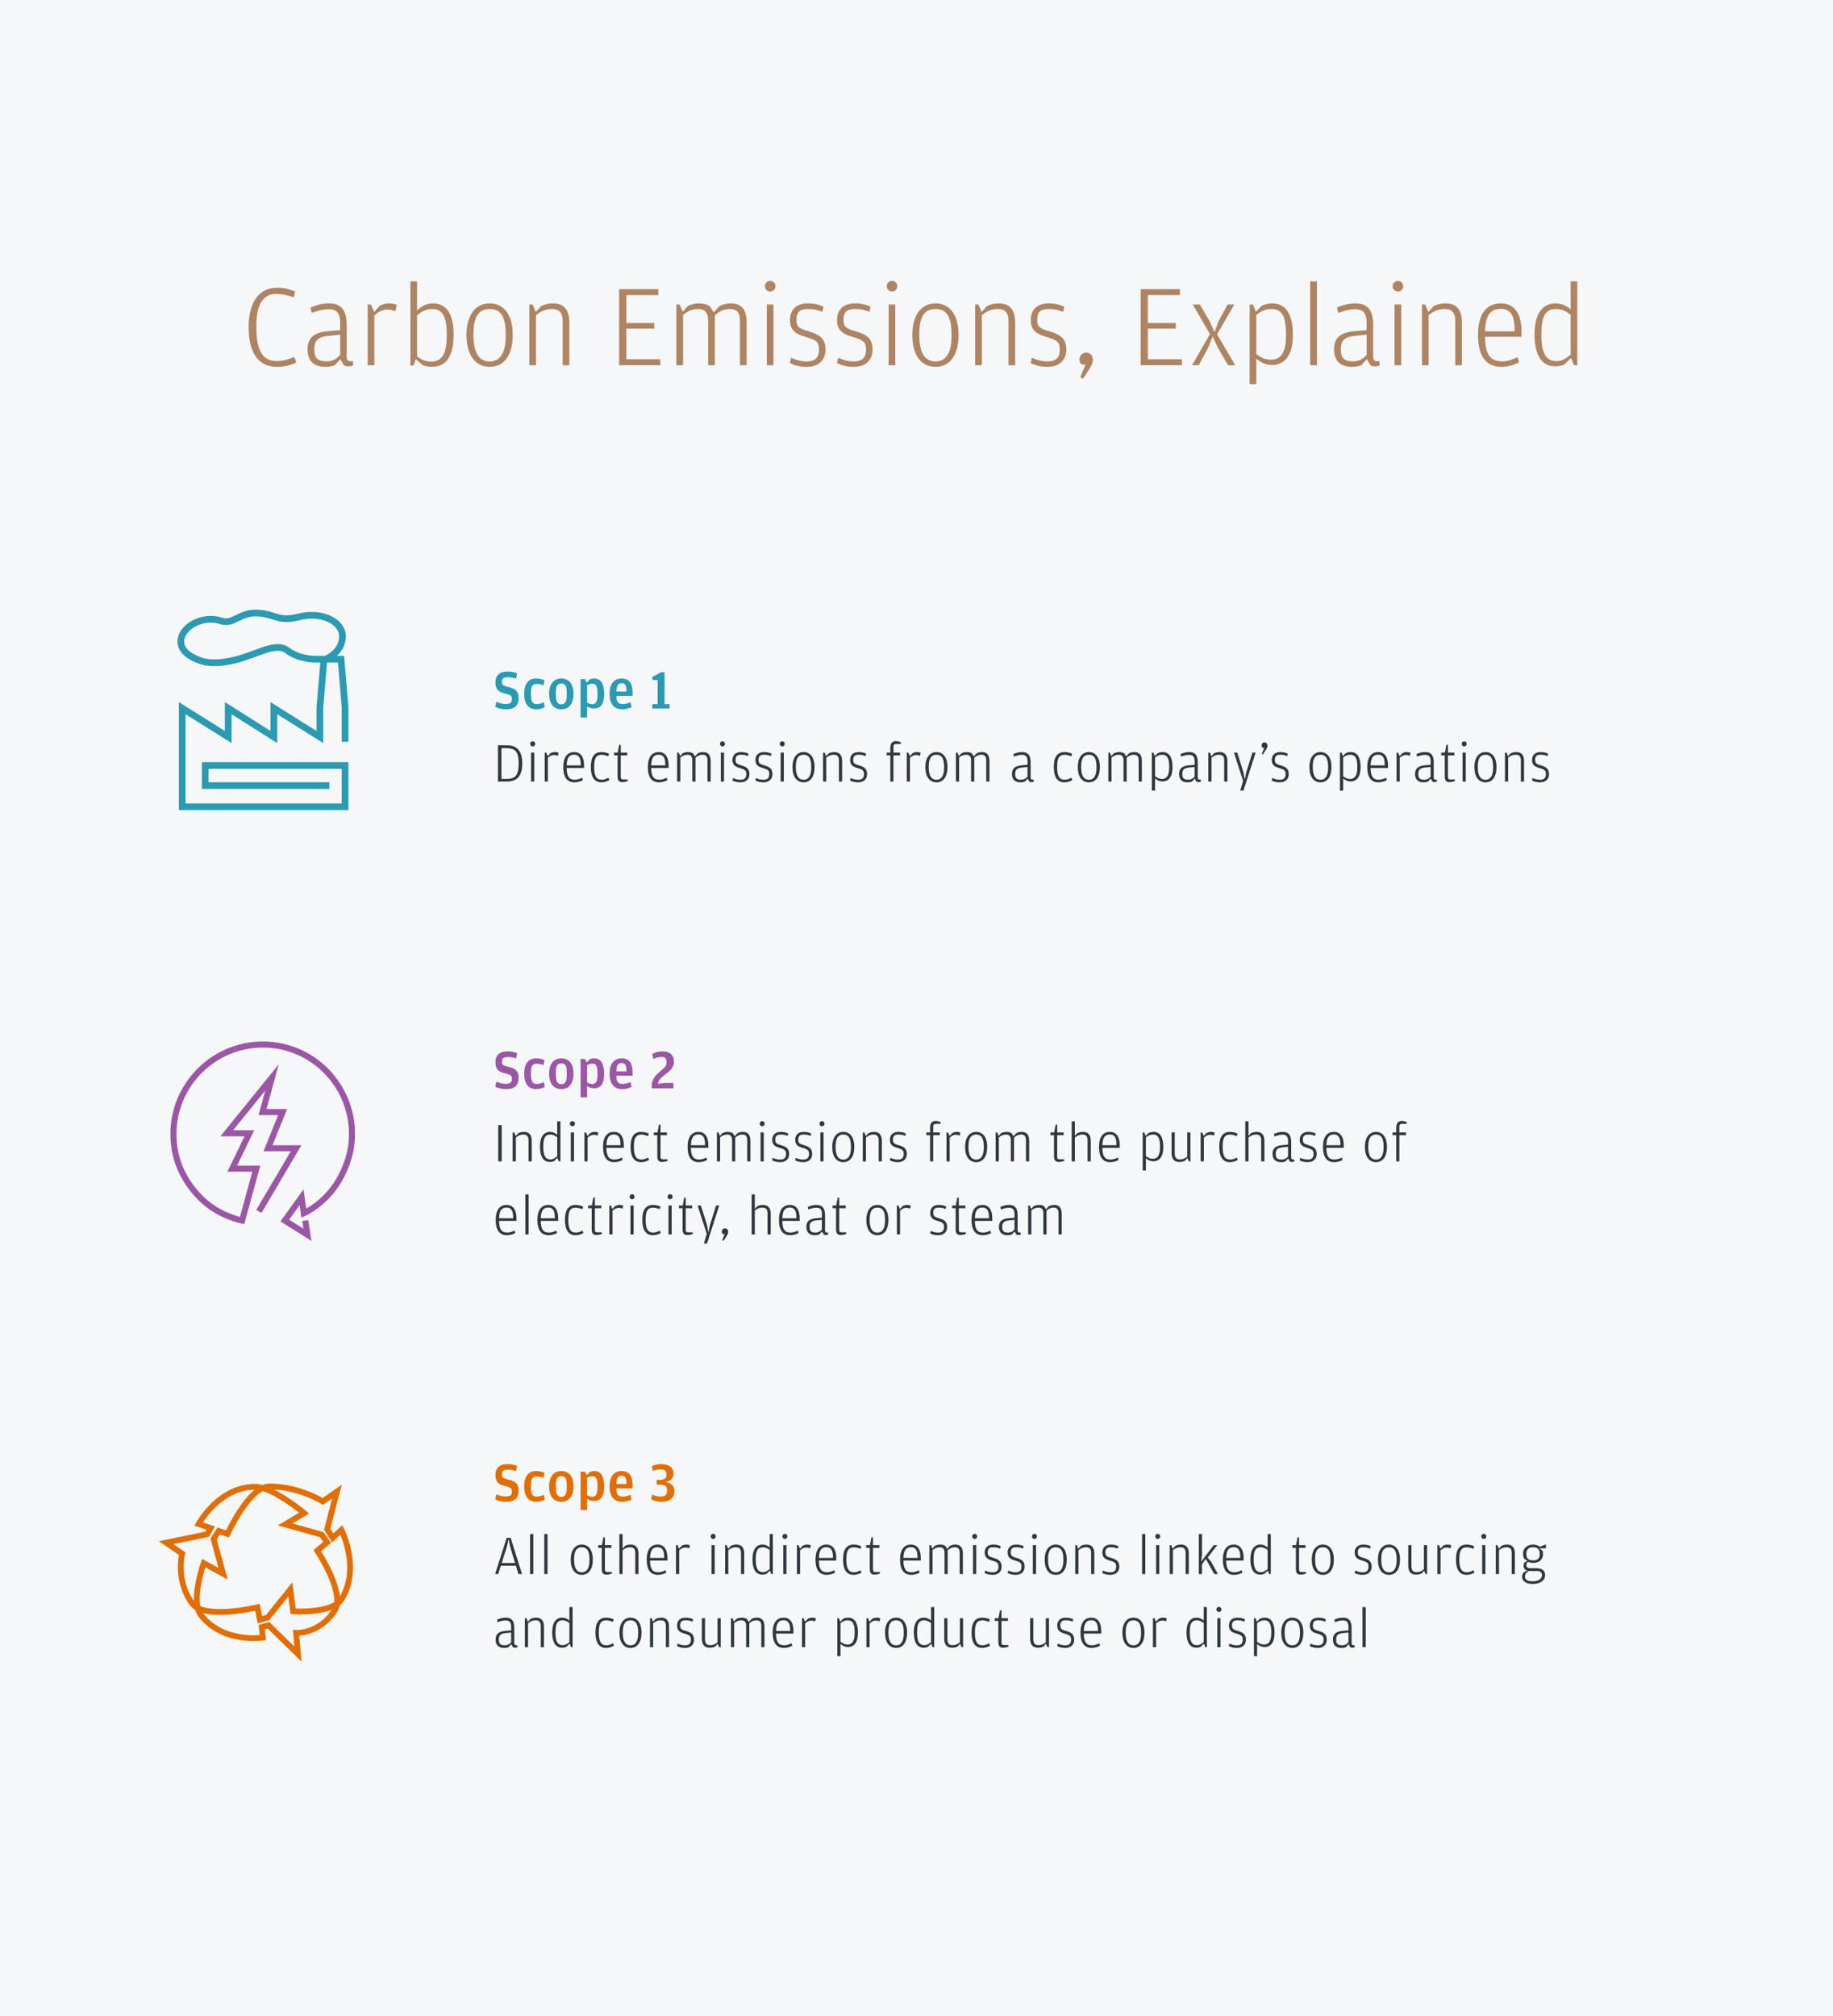 <svg width="502" height="552" viewBox="0 0 502 552" fill="none" xmlns="http://www.w3.org/2000/svg">
<rect width="502" height="552" fill="#F5F7F8"/>
<path d="M75.843 100.448C78.05 100.448 79.555 99.968 81.154 99.264L80.611 97.76C78.787 98.4 77.794 98.848 75.65 98.848C72.258 98.848 70.21 96.416 70.21 89.728V89.12C70.21 82.432 72.739 80.48 75.65 80.48C77.41 80.48 78.499 80.832 80.483 81.376L80.802 79.808C79.299 79.2 77.987 78.784 75.906 78.784C70.466 78.784 68.099 83.424 68.099 89.536C68.099 95.776 70.178 100.448 75.843 100.448ZM93.155 90.4L90.019 90.656C86.115 90.976 84.227 92.384 84.227 95.648C84.227 99.2 86.371 100.448 89.155 100.448C90.115 100.448 91.075 100.256 91.683 100L93.219 98.336L94.243 100.096C94.627 100.256 95.011 100.32 95.427 100.32C96.003 100.32 96.483 100.16 96.739 100.032L96.675 98.912H96.131C95.299 98.912 94.947 98.624 94.947 97.632V89.088C94.947 84.96 93.507 83.072 90.051 83.072C88.099 83.072 86.659 83.552 85.059 84.192L85.347 85.664C86.979 85.12 88.451 84.672 90.083 84.672C92.611 84.672 93.155 86.272 93.155 88.448V90.4ZM93.155 97.152C92.387 98.08 91.299 98.944 89.379 98.944C87.075 98.944 86.083 98.048 86.083 95.808V95.584C86.083 93.088 87.299 92.192 90.147 91.936L93.155 91.648V97.152ZM102.458 85.408L101.594 83.392H100.698V100H102.522V86.368C103.578 85.472 104.538 84.768 105.978 84.768C107.002 84.768 107.578 84.928 108.282 85.216L108.666 83.488C108.25 83.296 107.514 83.072 106.49 83.072C105.658 83.072 104.89 83.296 104.058 83.68L102.458 85.408ZM113.865 98.336L115.849 100.032C116.297 100.192 117.161 100.448 118.217 100.448C121.993 100.448 124.233 97.888 124.233 91.52C124.233 85.664 122.057 83.072 118.569 83.072C116.553 83.072 115.145 84.096 114.217 85.024V77.024H112.393V100.096H113.225L113.865 98.336ZM114.217 86.432C114.953 85.696 116.233 84.608 118.377 84.608C120.713 84.608 122.345 85.984 122.345 91.36V91.808C122.345 97.184 120.905 99.008 117.993 99.008C116.521 99.008 115.305 98.432 114.217 97.568V86.432ZM134.119 100.448C137.927 100.448 140.423 97.408 140.423 91.648C140.423 86.016 137.831 83.072 134.119 83.072C130.407 83.072 127.751 86.016 127.751 91.744C127.751 97.408 130.311 100.448 134.119 100.448ZM134.119 98.976C131.527 98.976 129.671 97.056 129.671 91.84V91.424C129.671 86.272 131.399 84.608 134.119 84.608C136.807 84.608 138.503 86.24 138.503 91.584V92C138.503 97.056 136.679 98.976 134.119 98.976ZM146.73 85.44L145.866 83.392H144.97V100H146.794V86.272C148.17 85.248 149.258 84.608 151.178 84.608C152.874 84.608 154.09 85.344 154.09 87.84V100H155.914V88.224C155.914 84.416 154.058 83.072 151.434 83.072C149.898 83.072 148.874 83.488 148.17 83.84L146.73 85.44ZM169.554 100H180.85V98.368H171.538V89.984H179.186V88.448H171.538V80.8H180.306V79.168H169.554V100ZM195.483 85.536L194.395 83.84C193.563 83.328 192.667 83.072 191.451 83.072C189.979 83.072 188.955 83.488 188.315 83.84L186.971 85.376L186.139 83.392H185.243V100H187.067V86.208C188.315 85.248 189.435 84.608 191.195 84.608C192.795 84.608 193.947 85.344 193.947 87.84V100H195.771V86.304C197.019 85.28 198.075 84.608 199.899 84.608C201.595 84.608 202.651 85.344 202.651 87.84V100H204.475V88.224C204.475 84.416 202.747 83.072 200.155 83.072C198.747 83.072 197.627 83.488 197.019 83.84L195.483 85.536ZM210.931 79.84C211.699 79.84 212.371 79.2 212.371 78.368C212.371 77.536 211.699 76.896 210.931 76.896C210.163 76.896 209.491 77.536 209.491 78.368C209.491 79.2 210.163 79.84 210.931 79.84ZM210.003 100H211.827V83.392H210.003V100ZM220.932 100.448C224.356 100.448 226.084 98.432 226.084 95.776C226.084 92.736 224.58 91.648 221.572 90.752C219.076 90.016 218.116 89.664 218.116 87.552C218.116 85.216 219.268 84.608 221.252 84.608C223.108 84.608 223.972 84.928 225.22 85.376L225.54 84C224.548 83.488 223.108 83.072 221.284 83.072C218.308 83.072 216.356 84.608 216.356 87.616C216.356 90.496 218.02 91.488 220.452 92.192C223.684 93.12 224.292 93.664 224.292 95.808C224.292 98.144 222.948 98.976 220.9 98.976C219.236 98.976 217.764 98.464 216.644 97.952L216.324 99.392C217.252 99.904 218.788 100.448 220.932 100.448ZM233.814 100.448C237.238 100.448 238.966 98.432 238.966 95.776C238.966 92.736 237.462 91.648 234.454 90.752C231.958 90.016 230.998 89.664 230.998 87.552C230.998 85.216 232.15 84.608 234.134 84.608C235.99 84.608 236.854 84.928 238.102 85.376L238.422 84C237.43 83.488 235.99 83.072 234.166 83.072C231.19 83.072 229.238 84.608 229.238 87.616C229.238 90.496 230.902 91.488 233.334 92.192C236.566 93.12 237.174 93.664 237.174 95.808C237.174 98.144 235.83 98.976 233.782 98.976C232.118 98.976 230.646 98.464 229.526 97.952L229.206 99.392C230.134 99.904 231.67 100.448 233.814 100.448ZM244.297 79.84C245.065 79.84 245.737 79.2 245.737 78.368C245.737 77.536 245.065 76.896 244.297 76.896C243.529 76.896 242.857 77.536 242.857 78.368C242.857 79.2 243.529 79.84 244.297 79.84ZM243.369 100H245.193V83.392H243.369V100ZM256.218 100.448C260.026 100.448 262.522 97.408 262.522 91.648C262.522 86.016 259.93 83.072 256.218 83.072C252.506 83.072 249.85 86.016 249.85 91.744C249.85 97.408 252.41 100.448 256.218 100.448ZM256.218 98.976C253.626 98.976 251.77 97.056 251.77 91.84V91.424C251.77 86.272 253.498 84.608 256.218 84.608C258.906 84.608 260.602 86.24 260.602 91.584V92C260.602 97.056 258.778 98.976 256.218 98.976ZM268.829 85.44L267.965 83.392H267.069V100H268.893V86.272C270.269 85.248 271.357 84.608 273.277 84.608C274.973 84.608 276.189 85.344 276.189 87.84V100H278.013V88.224C278.013 84.416 276.157 83.072 273.533 83.072C271.997 83.072 270.973 83.488 270.269 83.84L268.829 85.44ZM286.875 100.448C290.299 100.448 292.028 98.432 292.028 95.776C292.028 92.736 290.523 91.648 287.515 90.752C285.019 90.016 284.059 89.664 284.059 87.552C284.059 85.216 285.211 84.608 287.195 84.608C289.051 84.608 289.915 84.928 291.163 85.376L291.483 84C290.491 83.488 289.051 83.072 287.227 83.072C284.251 83.072 282.299 84.608 282.299 87.616C282.299 90.496 283.963 91.488 286.395 92.192C289.627 93.12 290.235 93.664 290.235 95.808C290.235 98.144 288.891 98.976 286.843 98.976C285.179 98.976 283.707 98.464 282.587 97.952L282.267 99.392C283.195 99.904 284.731 100.448 286.875 100.448ZM296.622 103.68L298.19 101.28C298.702 100.48 299.31 99.488 299.31 98.432C299.31 97.312 298.478 96.544 297.454 96.544C296.494 96.544 295.63 97.312 295.63 98.432C295.63 99.072 295.886 99.456 296.174 99.744L297.262 99.904L295.854 103.296L296.622 103.68ZM312.386 100H323.682V98.368H314.37V89.984H322.018V88.448H314.37V80.8H323.138V79.168H312.386V100ZM326.475 100H328.299L330.923 95.104L332.107 92.128L333.483 95.104L336.331 100H338.283L333.323 91.552L338.027 83.392H336.203L333.707 88L332.619 90.976L331.307 88L328.619 83.392H326.667L331.371 91.456L326.475 100ZM343.967 85.376L343.135 83.392H342.239V105.184H344.063V98.208C344.991 99.008 346.399 99.936 348.383 99.936C351.807 99.936 354.079 97.312 354.079 91.712C354.079 85.92 352.063 83.072 348.447 83.072C347.231 83.072 346.335 83.392 345.503 83.744L343.967 85.376ZM344.063 96.928V86.208C345.471 85.12 346.591 84.608 348.191 84.608C350.815 84.608 352.191 86.208 352.191 91.424V91.872C352.191 96.704 350.655 98.496 348.095 98.496C346.175 98.496 344.799 97.504 344.063 96.928ZM358.813 100H360.669V77.024H358.813V100ZM374.282 90.4L371.146 90.656C367.242 90.976 365.354 92.384 365.354 95.648C365.354 99.2 367.498 100.448 370.282 100.448C371.242 100.448 372.202 100.256 372.81 100L374.346 98.336L375.37 100.096C375.754 100.256 376.138 100.32 376.554 100.32C377.13 100.32 377.61 100.16 377.866 100.032L377.802 98.912H377.258C376.426 98.912 376.074 98.624 376.074 97.632V89.088C376.074 84.96 374.634 83.072 371.178 83.072C369.226 83.072 367.786 83.552 366.186 84.192L366.474 85.664C368.106 85.12 369.578 84.672 371.21 84.672C373.738 84.672 374.282 86.272 374.282 88.448V90.4ZM374.282 97.152C373.514 98.08 372.426 98.944 370.506 98.944C368.202 98.944 367.21 98.048 367.21 95.808V95.584C367.21 93.088 368.426 92.192 371.274 91.936L374.282 91.648V97.152ZM382.848 79.84C383.616 79.84 384.288 79.2 384.288 78.368C384.288 77.536 383.616 76.896 382.848 76.896C382.08 76.896 381.408 77.536 381.408 78.368C381.408 79.2 382.08 79.84 382.848 79.84ZM381.92 100H383.744V83.392H381.92V100ZM391.185 85.44L390.321 83.392H389.425V100H391.249V86.272C392.625 85.248 393.713 84.608 395.633 84.608C397.329 84.608 398.545 85.344 398.545 87.84V100H400.369V88.224C400.369 84.416 398.513 83.072 395.889 83.072C394.353 83.072 393.329 83.488 392.625 83.84L391.185 85.44ZM406.704 92.224H416.688V90.656C416.688 86.048 414.832 83.072 411.056 83.072C407.376 83.072 404.784 85.568 404.784 91.712C404.784 97.6 407.024 100.448 411.248 100.448C413.168 100.448 415.024 99.744 416.016 99.2L415.6 97.792C414.064 98.528 412.816 98.944 411.376 98.944C408.272 98.944 406.736 97.248 406.704 92.224ZM406.704 90.72C406.864 85.664 408.624 84.576 411.056 84.576C413.52 84.576 414.8 86.112 414.8 90.304V90.72H406.704ZM430.148 84.736C429.252 83.936 427.908 83.072 425.988 83.072C422.532 83.072 420.26 85.792 420.26 91.52C420.26 97.312 422.244 100.32 425.924 100.32C427.076 100.32 427.876 100.064 428.356 99.84L430.244 98.016L431.076 100H431.972V77.024H430.148V84.736ZM430.148 97.12C428.708 98.24 427.812 98.88 426.244 98.88C423.652 98.88 422.148 97.088 422.148 91.808V91.36C422.148 85.952 423.62 84.608 426.212 84.608C428.036 84.608 429.412 85.6 430.148 86.176V97.12Z" fill="#AF8462"/>
<path d="M90.2 215.1H56.2V209.6H94.5V220.9H49.9V193.9L62.5 201.8V193.9L75 201.8V193.9L87.6 201.8V193.9L88.7 180.7C88.7 180.7 93.8 179 93.8 174.2C93.8 170.4 88.5 167.3 81.9 168.9C76.4 170.3 75.8 168.4 71.2 167.9C65.7 167.3 64.1 171.2 60.5 170C56.1 168.5 50.4 171 49.6 174.9C49 178 52 179.9 54.9 180.9C57.2 181.7 60.1 181.6 63 181C69.6 179.8 75.3 175.5 78.7 178.1C82 180.6 86.4 180.5 86.4 180.5H93.4L94.5 193.6V203.1" stroke="#2B9AB3" stroke-width="1.835" stroke-miterlimit="10"/>
<path d="M138.649 194.214C140.969 194.214 142.038 193.145 142.038 191.115C142.038 189.13 140.969 188.504 139.198 188.107C137.733 187.756 137.473 187.527 137.473 186.641C137.473 185.74 137.931 185.435 139.092 185.435C140.069 185.435 140.572 185.573 141.366 185.817L141.595 184.366C140.954 184.092 140.191 183.878 138.939 183.878C136.817 183.878 135.687 184.947 135.687 186.855C135.687 188.886 136.649 189.511 138.374 189.908C139.855 190.244 140.191 190.504 140.191 191.389C140.191 192.458 139.656 192.763 138.42 192.763C137.504 192.763 136.802 192.504 135.947 192.153L135.626 193.527C136.313 193.878 137.168 194.214 138.649 194.214ZM146.861 194.214C147.9 194.214 148.694 193.893 149.182 193.618L148.953 192.29C148.342 192.55 147.732 192.794 146.984 192.794C145.945 192.794 145.411 192.214 145.411 190.092V189.802C145.411 187.695 145.945 187.267 146.984 187.267C147.625 187.267 148.22 187.435 148.846 187.634L149.121 186.29C148.648 186.046 147.839 185.786 146.861 185.786C144.709 185.786 143.564 187.221 143.564 189.985C143.564 192.718 144.709 194.214 146.861 194.214ZM153.743 194.214C155.835 194.214 157.071 192.672 157.071 189.954C157.071 187.282 155.82 185.786 153.743 185.786C151.652 185.786 150.384 187.282 150.384 190C150.384 192.672 151.621 194.214 153.743 194.214ZM153.743 192.855C152.736 192.855 152.232 192.244 152.232 190.092V189.802C152.232 187.695 152.69 187.176 153.743 187.176C154.766 187.176 155.224 187.695 155.224 189.878V190.153C155.224 192.244 154.72 192.855 153.743 192.855ZM160.715 186.916L160.181 185.954H159.005V196.473H160.792V193.374C161.219 193.695 161.83 193.985 162.654 193.985C164.608 193.985 165.463 192.656 165.463 189.985C165.463 187.298 164.578 185.786 162.761 185.786C162.181 185.786 161.784 185.908 161.494 186.046L160.715 186.916ZM160.792 192.382V187.649C161.234 187.389 161.708 187.221 162.242 187.221C163.173 187.221 163.631 187.863 163.631 189.588V190.305C163.631 192.137 163.189 192.824 162.196 192.824C161.601 192.824 161.128 192.58 160.792 192.382ZM168.795 190.55H173.238V189.588C173.238 187.237 172.383 185.786 170.246 185.786C168.231 185.786 166.948 187.191 166.948 189.985C166.948 192.748 168.124 194.214 170.444 194.214C171.528 194.214 172.475 193.863 172.948 193.603L172.704 192.29C172.032 192.55 171.345 192.794 170.566 192.794C169.299 192.794 168.826 192.26 168.795 190.55ZM168.811 189.344C168.872 187.573 169.33 187.069 170.261 187.069C171.162 187.069 171.559 187.588 171.559 189.069V189.344H168.811ZM178.656 194H183.389V192.794H182V184.061H181.023L178.656 185.374V186.199H180.107V192.794H178.656V194Z" fill="#2B9AB3"/>
<path d="M136.374 214H138.771C141.702 214 143.03 212.412 143.03 209.008C143.03 205.817 141.687 204.061 138.908 204.061H136.374V214ZM137.321 213.267V204.855H138.634C140.969 204.855 142.038 205.71 142.038 208.84V209.115C142.038 212.55 140.908 213.267 138.664 213.267H137.321ZM145.887 204.382C146.253 204.382 146.574 204.076 146.574 203.679C146.574 203.282 146.253 202.977 145.887 202.977C145.521 202.977 145.2 203.282 145.2 203.679C145.2 204.076 145.521 204.382 145.887 204.382ZM145.444 214H146.314V206.076H145.444V214ZM150.017 207.038L149.605 206.076H149.178V214H150.048V207.496C150.552 207.069 151.01 206.733 151.697 206.733C152.185 206.733 152.46 206.809 152.796 206.947L152.979 206.122C152.781 206.031 152.43 205.924 151.941 205.924C151.544 205.924 151.178 206.031 150.781 206.214L150.017 207.038ZM155.188 210.29H159.952V209.542C159.952 207.344 159.066 205.924 157.265 205.924C155.509 205.924 154.272 207.115 154.272 210.046C154.272 212.855 155.341 214.214 157.356 214.214C158.272 214.214 159.158 213.878 159.631 213.618L159.433 212.947C158.7 213.298 158.104 213.496 157.417 213.496C155.936 213.496 155.204 212.687 155.188 210.29ZM155.188 209.573C155.265 207.16 156.104 206.641 157.265 206.641C158.44 206.641 159.051 207.374 159.051 209.374V209.573H155.188ZM164.725 214.214C165.58 214.214 166.358 213.908 166.862 213.603L166.633 212.947C165.885 213.298 165.503 213.496 164.786 213.496C163.488 213.496 162.725 212.733 162.725 210.076V209.878C162.725 207.298 163.458 206.672 164.786 206.672C165.366 206.672 165.87 206.824 166.633 207.069L166.786 206.366C166.206 206.122 165.503 205.924 164.725 205.924C162.816 205.924 161.809 207.191 161.809 210.015C161.809 212.87 162.847 214.214 164.725 214.214ZM170.418 214.153C170.998 214.153 171.487 214.015 171.945 213.863L171.899 213.42H170.662C170.143 213.42 170.006 213.237 170.006 212.687V206.824H171.777V206.076H170.006V203.939H169.578L169.182 206.076H168.159V206.824H169.136V212.55C169.136 213.679 169.502 214.153 170.418 214.153ZM178.341 210.29H183.105V209.542C183.105 207.344 182.219 205.924 180.418 205.924C178.662 205.924 177.425 207.115 177.425 210.046C177.425 212.855 178.494 214.214 180.509 214.214C181.425 214.214 182.311 213.878 182.784 213.618L182.586 212.947C181.853 213.298 181.257 213.496 180.57 213.496C179.089 213.496 178.357 212.687 178.341 210.29ZM178.341 209.573C178.418 207.16 179.257 206.641 180.418 206.641C181.593 206.641 182.204 207.374 182.204 209.374V209.573H178.341ZM190.336 207.099L189.817 206.29C189.42 206.046 188.992 205.924 188.412 205.924C187.71 205.924 187.221 206.122 186.916 206.29L186.275 207.023L185.878 206.076H185.45V214H186.32V207.42C186.916 206.962 187.45 206.657 188.29 206.657C189.053 206.657 189.603 207.008 189.603 208.198V214H190.473V207.466C191.068 206.977 191.572 206.657 192.442 206.657C193.252 206.657 193.755 207.008 193.755 208.198V214H194.626V208.382C194.626 206.565 193.801 205.924 192.565 205.924C191.893 205.924 191.359 206.122 191.068 206.29L190.336 207.099ZM197.858 204.382C198.225 204.382 198.545 204.076 198.545 203.679C198.545 203.282 198.225 202.977 197.858 202.977C197.492 202.977 197.171 203.282 197.171 203.679C197.171 204.076 197.492 204.382 197.858 204.382ZM197.416 214H198.286V206.076H197.416V214ZM202.783 214.214C204.416 214.214 205.241 213.252 205.241 211.985C205.241 210.534 204.523 210.015 203.088 209.588C201.897 209.237 201.439 209.069 201.439 208.061C201.439 206.947 201.989 206.657 202.935 206.657C203.821 206.657 204.233 206.809 204.828 207.023L204.981 206.366C204.508 206.122 203.821 205.924 202.951 205.924C201.531 205.924 200.599 206.657 200.599 208.092C200.599 209.466 201.393 209.939 202.554 210.275C204.096 210.718 204.386 210.977 204.386 212C204.386 213.115 203.744 213.511 202.767 213.511C201.973 213.511 201.271 213.267 200.737 213.023L200.584 213.71C201.027 213.954 201.76 214.214 202.783 214.214ZM209.081 214.214C210.715 214.214 211.54 213.252 211.54 211.985C211.54 210.534 210.822 210.015 209.387 209.588C208.196 209.237 207.738 209.069 207.738 208.061C207.738 206.947 208.288 206.657 209.234 206.657C210.12 206.657 210.532 206.809 211.127 207.023L211.28 206.366C210.807 206.122 210.12 205.924 209.249 205.924C207.83 205.924 206.898 206.657 206.898 208.092C206.898 209.466 207.692 209.939 208.852 210.275C210.394 210.718 210.685 210.977 210.685 212C210.685 213.115 210.043 213.511 209.066 213.511C208.272 213.511 207.57 213.267 207.036 213.023L206.883 213.71C207.326 213.954 208.059 214.214 209.081 214.214ZM214.235 204.382C214.602 204.382 214.922 204.076 214.922 203.679C214.922 203.282 214.602 202.977 214.235 202.977C213.869 202.977 213.548 203.282 213.548 203.679C213.548 204.076 213.869 204.382 214.235 204.382ZM213.793 214H214.663V206.076H213.793V214ZM220.076 214.214C221.892 214.214 223.083 212.763 223.083 210.015C223.083 207.328 221.847 205.924 220.076 205.924C218.305 205.924 217.037 207.328 217.037 210.061C217.037 212.763 218.259 214.214 220.076 214.214ZM220.076 213.511C218.839 213.511 217.953 212.595 217.953 210.107V209.908C217.953 207.45 218.778 206.657 220.076 206.657C221.358 206.657 222.167 207.435 222.167 209.985V210.183C222.167 212.595 221.297 213.511 220.076 213.511ZM226.245 207.053L225.833 206.076H225.405V214H226.275V207.45C226.932 206.962 227.451 206.657 228.367 206.657C229.176 206.657 229.756 207.008 229.756 208.198V214H230.627V208.382C230.627 206.565 229.741 205.924 228.489 205.924C227.756 205.924 227.268 206.122 226.932 206.29L226.245 207.053ZM235.008 214.214C236.641 214.214 237.466 213.252 237.466 211.985C237.466 210.534 236.748 210.015 235.313 209.588C234.122 209.237 233.664 209.069 233.664 208.061C233.664 206.947 234.214 206.657 235.16 206.657C236.046 206.657 236.458 206.809 237.053 207.023L237.206 206.366C236.733 206.122 236.046 205.924 235.175 205.924C233.756 205.924 232.824 206.657 232.824 208.092C232.824 209.466 233.618 209.939 234.779 210.275C236.321 210.718 236.611 210.977 236.611 212C236.611 213.115 235.969 213.511 234.992 213.511C234.198 213.511 233.496 213.267 232.962 213.023L232.809 213.71C233.252 213.954 233.985 214.214 235.008 214.214ZM243.83 206.824V214H244.685V206.824H246.502V206.076H244.685V204.473C244.685 203.97 244.868 203.725 245.387 203.725H246.669L246.715 203.267C246.349 203.084 245.921 202.931 245.326 202.931C244.456 202.931 243.83 203.466 243.83 204.733V206.076H242.822V206.824H243.83ZM249.174 207.038L248.762 206.076H248.335V214H249.205V207.496C249.709 207.069 250.167 206.733 250.854 206.733C251.342 206.733 251.617 206.809 251.953 206.947L252.136 206.122C251.938 206.031 251.586 205.924 251.098 205.924C250.701 205.924 250.335 206.031 249.938 206.214L249.174 207.038ZM256.467 214.214C258.284 214.214 259.475 212.763 259.475 210.015C259.475 207.328 258.238 205.924 256.467 205.924C254.696 205.924 253.429 207.328 253.429 210.061C253.429 212.763 254.651 214.214 256.467 214.214ZM256.467 213.511C255.231 213.511 254.345 212.595 254.345 210.107V209.908C254.345 207.45 255.17 206.657 256.467 206.657C257.75 206.657 258.559 207.435 258.559 209.985V210.183C258.559 212.595 257.689 213.511 256.467 213.511ZM266.683 207.099L266.163 206.29C265.766 206.046 265.339 205.924 264.759 205.924C264.057 205.924 263.568 206.122 263.263 206.29L262.621 207.023L262.225 206.076H261.797V214H262.667V207.42C263.263 206.962 263.797 206.657 264.637 206.657C265.4 206.657 265.95 207.008 265.95 208.198V214H266.82V207.466C267.415 206.977 267.919 206.657 268.789 206.657C269.599 206.657 270.102 207.008 270.102 208.198V214H270.973V208.382C270.973 206.565 270.148 205.924 268.912 205.924C268.24 205.924 267.705 206.122 267.415 206.29L266.683 207.099ZM281.4 209.42L279.904 209.542C278.042 209.695 277.141 210.366 277.141 211.924C277.141 213.618 278.164 214.214 279.492 214.214C279.95 214.214 280.408 214.122 280.698 214L281.431 213.206L281.919 214.046C282.103 214.122 282.286 214.153 282.484 214.153C282.759 214.153 282.988 214.076 283.11 214.015L283.08 213.481H282.82C282.423 213.481 282.255 213.344 282.255 212.87V208.794C282.255 206.824 281.568 205.924 279.919 205.924C278.988 205.924 278.301 206.153 277.538 206.458L277.675 207.16C278.454 206.901 279.156 206.687 279.935 206.687C281.141 206.687 281.4 207.45 281.4 208.489V209.42ZM281.4 212.641C281.034 213.084 280.515 213.496 279.599 213.496C278.5 213.496 278.026 213.069 278.026 212V211.893C278.026 210.702 278.606 210.275 279.965 210.153L281.4 210.015V212.641ZM291.522 214.214C292.377 214.214 293.156 213.908 293.66 213.603L293.431 212.947C292.683 213.298 292.301 213.496 291.583 213.496C290.286 213.496 289.522 212.733 289.522 210.076V209.878C289.522 207.298 290.255 206.672 291.583 206.672C292.163 206.672 292.667 206.824 293.431 207.069L293.583 206.366C293.003 206.122 292.301 205.924 291.522 205.924C289.614 205.924 288.606 207.191 288.606 210.015C288.606 212.87 289.644 214.214 291.522 214.214ZM298.212 214.214C300.028 214.214 301.219 212.763 301.219 210.015C301.219 207.328 299.983 205.924 298.212 205.924C296.441 205.924 295.173 207.328 295.173 210.061C295.173 212.763 296.395 214.214 298.212 214.214ZM298.212 213.511C296.975 213.511 296.089 212.595 296.089 210.107V209.908C296.089 207.45 296.914 206.657 298.212 206.657C299.494 206.657 300.303 207.435 300.303 209.985V210.183C300.303 212.595 299.433 213.511 298.212 213.511ZM308.427 207.099L307.908 206.29C307.511 206.046 307.083 205.924 306.503 205.924C305.801 205.924 305.312 206.122 305.007 206.29L304.366 207.023L303.969 206.076H303.541V214H304.411V207.42C305.007 206.962 305.541 206.657 306.381 206.657C307.144 206.657 307.694 207.008 307.694 208.198V214H308.564V207.466C309.16 206.977 309.663 206.657 310.534 206.657C311.343 206.657 311.847 207.008 311.847 208.198V214H312.717V208.382C312.717 206.565 311.892 205.924 310.656 205.924C309.984 205.924 309.45 206.122 309.16 206.29L308.427 207.099ZM316.285 207.023L315.888 206.076H315.461V216.473H316.331V213.145C316.774 213.527 317.446 213.969 318.392 213.969C320.026 213.969 321.11 212.718 321.11 210.046C321.11 207.282 320.148 205.924 318.423 205.924C317.843 205.924 317.415 206.076 317.018 206.244L316.285 207.023ZM316.331 212.534V207.42C317.003 206.901 317.537 206.657 318.301 206.657C319.553 206.657 320.209 207.42 320.209 209.908V210.122C320.209 212.427 319.476 213.282 318.255 213.282C317.339 213.282 316.682 212.809 316.331 212.534ZM327.17 209.42L325.674 209.542C323.811 209.695 322.911 210.366 322.911 211.924C322.911 213.618 323.933 214.214 325.262 214.214C325.72 214.214 326.178 214.122 326.468 214L327.201 213.206L327.689 214.046C327.872 214.122 328.056 214.153 328.254 214.153C328.529 214.153 328.758 214.076 328.88 214.015L328.849 213.481H328.59C328.193 213.481 328.025 213.344 328.025 212.87V208.794C328.025 206.824 327.338 205.924 325.689 205.924C324.758 205.924 324.071 206.153 323.308 206.458L323.445 207.16C324.224 206.901 324.926 206.687 325.704 206.687C326.911 206.687 327.17 207.45 327.17 208.489V209.42ZM327.17 212.641C326.804 213.084 326.285 213.496 325.369 213.496C324.269 213.496 323.796 213.069 323.796 212V211.893C323.796 210.702 324.376 210.275 325.735 210.153L327.17 210.015V212.641ZM331.761 207.053L331.349 206.076H330.921V214H331.791V207.45C332.448 206.962 332.967 206.657 333.883 206.657C334.692 206.657 335.272 207.008 335.272 208.198V214H336.143V208.382C336.143 206.565 335.257 205.924 334.005 205.924C333.272 205.924 332.784 206.122 332.448 206.29L331.761 207.053ZM339.67 216.473H340.541L343.869 206.076H342.999L341.319 211.45L340.907 213.496L340.525 211.45L338.846 206.076H337.945L340.449 213.817L339.67 216.473ZM345.876 206.58L346.685 205.328C346.93 204.962 347.128 204.565 347.128 204.122C347.128 203.634 346.746 203.282 346.304 203.282C345.861 203.282 345.494 203.634 345.494 204.122C345.494 204.428 345.617 204.58 345.754 204.718L346.212 204.779L345.571 206.428L345.876 206.58ZM350.482 214.214C352.116 214.214 352.94 213.252 352.94 211.985C352.94 210.534 352.223 210.015 350.788 209.588C349.597 209.237 349.139 209.069 349.139 208.061C349.139 206.947 349.688 206.657 350.635 206.657C351.521 206.657 351.933 206.809 352.528 207.023L352.681 206.366C352.208 206.122 351.521 205.924 350.65 205.924C349.23 205.924 348.299 206.657 348.299 208.092C348.299 209.466 349.093 209.939 350.253 210.275C351.795 210.718 352.085 210.977 352.085 212C352.085 213.115 351.444 213.511 350.467 213.511C349.673 213.511 348.971 213.267 348.437 213.023L348.284 213.71C348.727 213.954 349.459 214.214 350.482 214.214ZM361.64 214.214C363.457 214.214 364.648 212.763 364.648 210.015C364.648 207.328 363.411 205.924 361.64 205.924C359.869 205.924 358.602 207.328 358.602 210.061C358.602 212.763 359.824 214.214 361.64 214.214ZM361.64 213.511C360.404 213.511 359.518 212.595 359.518 210.107V209.908C359.518 207.45 360.343 206.657 361.64 206.657C362.923 206.657 363.732 207.435 363.732 209.985V210.183C363.732 212.595 362.862 213.511 361.64 213.511ZM367.795 207.023L367.398 206.076H366.97V216.473H367.84V213.145C368.283 213.527 368.955 213.969 369.901 213.969C371.535 213.969 372.619 212.718 372.619 210.046C372.619 207.282 371.657 205.924 369.932 205.924C369.352 205.924 368.924 206.076 368.527 206.244L367.795 207.023ZM367.84 212.534V207.42C368.512 206.901 369.046 206.657 369.81 206.657C371.062 206.657 371.718 207.42 371.718 209.908V210.122C371.718 212.427 370.985 213.282 369.764 213.282C368.848 213.282 368.191 212.809 367.84 212.534ZM375.366 210.29H380.13V209.542C380.13 207.344 379.244 205.924 377.443 205.924C375.687 205.924 374.45 207.115 374.45 210.046C374.45 212.855 375.519 214.214 377.534 214.214C378.45 214.214 379.336 213.878 379.809 213.618L379.611 212.947C378.878 213.298 378.282 213.496 377.595 213.496C376.114 213.496 375.382 212.687 375.366 210.29ZM375.366 209.573C375.443 207.16 376.282 206.641 377.443 206.641C378.618 206.641 379.229 207.374 379.229 209.374V209.573H375.366ZM383.315 207.038L382.903 206.076H382.475V214H383.345V207.496C383.849 207.069 384.307 206.733 384.994 206.733C385.483 206.733 385.758 206.809 386.093 206.947L386.277 206.122C386.078 206.031 385.727 205.924 385.239 205.924C384.842 205.924 384.475 206.031 384.078 206.214L383.315 207.038ZM391.799 209.42L390.303 209.542C388.44 209.695 387.539 210.366 387.539 211.924C387.539 213.618 388.562 214.214 389.89 214.214C390.348 214.214 390.807 214.122 391.097 214L391.829 213.206L392.318 214.046C392.501 214.122 392.684 214.153 392.883 214.153C393.158 214.153 393.387 214.076 393.509 214.015L393.478 213.481H393.219C392.822 213.481 392.654 213.344 392.654 212.87V208.794C392.654 206.824 391.967 205.924 390.318 205.924C389.387 205.924 388.7 206.153 387.936 206.458L388.074 207.16C388.852 206.901 389.555 206.687 390.333 206.687C391.539 206.687 391.799 207.45 391.799 208.489V209.42ZM391.799 212.641C391.432 213.084 390.913 213.496 389.997 213.496C388.898 213.496 388.425 213.069 388.425 212V211.893C388.425 210.702 389.005 210.275 390.364 210.153L391.799 210.015V212.641ZM396.955 214.153C397.535 214.153 398.023 214.015 398.481 213.863L398.436 213.42H397.199C396.68 213.42 396.542 213.237 396.542 212.687V206.824H398.313V206.076H396.542V203.939H396.115L395.718 206.076H394.695V206.824H395.672V212.55C395.672 213.679 396.039 214.153 396.955 214.153ZM400.996 204.382C401.362 204.382 401.683 204.076 401.683 203.679C401.683 203.282 401.362 202.977 400.996 202.977C400.629 202.977 400.309 203.282 400.309 203.679C400.309 204.076 400.629 204.382 400.996 204.382ZM400.553 214H401.423V206.076H400.553V214ZM406.836 214.214C408.653 214.214 409.843 212.763 409.843 210.015C409.843 207.328 408.607 205.924 406.836 205.924C405.065 205.924 403.798 207.328 403.798 210.061C403.798 212.763 405.019 214.214 406.836 214.214ZM406.836 213.511C405.599 213.511 404.714 212.595 404.714 210.107V209.908C404.714 207.45 405.538 206.657 406.836 206.657C408.118 206.657 408.927 207.435 408.927 209.985V210.183C408.927 212.595 408.057 213.511 406.836 213.511ZM413.005 207.053L412.593 206.076H412.166V214H413.036V207.45C413.692 206.962 414.211 206.657 415.127 206.657C415.937 206.657 416.517 207.008 416.517 208.198V214H417.387V208.382C417.387 206.565 416.501 205.924 415.249 205.924C414.517 205.924 414.028 206.122 413.692 206.29L413.005 207.053ZM421.768 214.214C423.401 214.214 424.226 213.252 424.226 211.985C424.226 210.534 423.508 210.015 422.073 209.588C420.882 209.237 420.424 209.069 420.424 208.061C420.424 206.947 420.974 206.657 421.921 206.657C422.806 206.657 423.218 206.809 423.814 207.023L423.966 206.366C423.493 206.122 422.806 205.924 421.936 205.924C420.516 205.924 419.585 206.657 419.585 208.092C419.585 209.466 420.379 209.939 421.539 210.275C423.081 210.718 423.371 210.977 423.371 212C423.371 213.115 422.73 213.511 421.753 213.511C420.959 213.511 420.256 213.267 419.722 213.023L419.569 213.71C420.012 213.954 420.745 214.214 421.768 214.214Z" fill="#31373D"/>
<g clip-path="url(#clip0_52_595)">
<path d="M70.9 331.7L81.1 314.4H73.4L77.4 304.5H71.9L74.5 295L62.1 310.3H68.3L63.6 320H70.2L66.3 334.2C66.3 334.2 59.8 333 54.8 327.9C50.4 323.4 47.5 317.7 47.5 310.5C47.5 297 58.5 286 72 286C85.6 286 96.4 297.1 96.4 310.5C96.4 315.2 95 319.4 92.8 323.2C89 329.7 83.2 332.2 83.2 332.2L82.6 327.8L78 334.2L84.2 338.1L83.6 334.2" stroke="#9B57A6" stroke-width="1.662" stroke-miterlimit="10"/>
</g>
<path d="M138.649 298.214C140.969 298.214 142.038 297.145 142.038 295.115C142.038 293.13 140.969 292.504 139.198 292.107C137.733 291.756 137.473 291.527 137.473 290.641C137.473 289.74 137.931 289.435 139.092 289.435C140.069 289.435 140.572 289.573 141.366 289.817L141.595 288.366C140.954 288.092 140.191 287.878 138.939 287.878C136.817 287.878 135.687 288.947 135.687 290.855C135.687 292.886 136.649 293.511 138.374 293.908C139.855 294.244 140.191 294.504 140.191 295.389C140.191 296.458 139.656 296.763 138.42 296.763C137.504 296.763 136.802 296.504 135.947 296.153L135.626 297.527C136.313 297.878 137.168 298.214 138.649 298.214ZM146.861 298.214C147.9 298.214 148.694 297.893 149.182 297.618L148.953 296.29C148.342 296.55 147.732 296.794 146.984 296.794C145.945 296.794 145.411 296.214 145.411 294.092V293.802C145.411 291.695 145.945 291.267 146.984 291.267C147.625 291.267 148.22 291.435 148.846 291.634L149.121 290.29C148.648 290.046 147.839 289.786 146.861 289.786C144.709 289.786 143.564 291.221 143.564 293.985C143.564 296.718 144.709 298.214 146.861 298.214ZM153.743 298.214C155.835 298.214 157.071 296.672 157.071 293.954C157.071 291.282 155.82 289.786 153.743 289.786C151.652 289.786 150.384 291.282 150.384 294C150.384 296.672 151.621 298.214 153.743 298.214ZM153.743 296.855C152.736 296.855 152.232 296.244 152.232 294.092V293.802C152.232 291.695 152.69 291.176 153.743 291.176C154.766 291.176 155.224 291.695 155.224 293.878V294.153C155.224 296.244 154.72 296.855 153.743 296.855ZM160.715 290.916L160.181 289.954H159.005V300.473H160.792V297.374C161.219 297.695 161.83 297.985 162.654 297.985C164.608 297.985 165.463 296.656 165.463 293.985C165.463 291.298 164.578 289.786 162.761 289.786C162.181 289.786 161.784 289.908 161.494 290.046L160.715 290.916ZM160.792 296.382V291.649C161.234 291.389 161.708 291.221 162.242 291.221C163.173 291.221 163.631 291.863 163.631 293.588V294.305C163.631 296.137 163.189 296.824 162.196 296.824C161.601 296.824 161.128 296.58 160.792 296.382ZM168.795 294.55H173.238V293.588C173.238 291.237 172.383 289.786 170.246 289.786C168.231 289.786 166.948 291.191 166.948 293.985C166.948 296.748 168.124 298.214 170.444 298.214C171.528 298.214 172.475 297.863 172.948 297.603L172.704 296.29C172.032 296.55 171.345 296.794 170.566 296.794C169.299 296.794 168.826 296.26 168.795 294.55ZM168.811 293.344C168.872 291.573 169.33 291.069 170.261 291.069C171.162 291.069 171.559 291.588 171.559 293.069V293.344H168.811ZM178.504 298H184.427V296.519H182.015L180.183 296.748L180.244 296.519C180.519 295.45 181.221 294.977 182.061 294.321C183.389 293.282 184.565 292.458 184.565 290.718C184.565 289.053 183.633 287.878 181.481 287.878C180.03 287.878 179.175 288.29 178.626 288.611L178.916 289.954C179.725 289.634 180.305 289.405 181.13 289.405C182.061 289.405 182.534 289.695 182.534 290.748V290.962C182.534 291.847 182.03 292.305 180.992 293.191C180.015 294.031 178.977 294.901 178.595 296.321L178.504 296.626V298Z" fill="#9B57A6"/>
<path d="M136.45 318H137.397V308.061H136.45V318ZM141.244 311.053L140.831 310.076H140.404V318H141.274V311.45C141.931 310.962 142.45 310.657 143.366 310.657C144.175 310.657 144.755 311.008 144.755 312.198V318H145.625V312.382C145.625 310.565 144.74 309.924 143.488 309.924C142.755 309.924 142.266 310.122 141.931 310.29L141.244 311.053ZM152.602 310.718C152.174 310.336 151.533 309.924 150.617 309.924C148.968 309.924 147.884 311.221 147.884 313.954C147.884 316.718 148.831 318.153 150.586 318.153C151.136 318.153 151.518 318.031 151.747 317.924L152.647 317.053L153.044 318H153.472V307.038H152.602V310.718ZM152.602 316.626C151.915 317.16 151.487 317.466 150.739 317.466C149.502 317.466 148.785 316.611 148.785 314.092V313.878C148.785 311.298 149.487 310.657 150.724 310.657C151.594 310.657 152.25 311.13 152.602 311.405V316.626ZM156.77 308.382C157.137 308.382 157.457 308.076 157.457 307.679C157.457 307.282 157.137 306.977 156.77 306.977C156.404 306.977 156.083 307.282 156.083 307.679C156.083 308.076 156.404 308.382 156.77 308.382ZM156.327 318H157.198V310.076H156.327V318ZM160.901 311.038L160.488 310.076H160.061V318H160.931V311.496C161.435 311.069 161.893 310.733 162.58 310.733C163.068 310.733 163.343 310.809 163.679 310.947L163.862 310.122C163.664 310.031 163.313 309.924 162.824 309.924C162.427 309.924 162.061 310.031 161.664 310.214L160.901 311.038ZM166.072 314.29H170.835V313.542C170.835 311.344 169.949 309.924 168.148 309.924C166.392 309.924 165.156 311.115 165.156 314.046C165.156 316.855 166.224 318.214 168.239 318.214C169.156 318.214 170.041 317.878 170.514 317.618L170.316 316.947C169.583 317.298 168.988 317.496 168.301 317.496C166.82 317.496 166.087 316.687 166.072 314.29ZM166.072 313.573C166.148 311.16 166.988 310.641 168.148 310.641C169.323 310.641 169.934 311.374 169.934 313.374V313.573H166.072ZM175.608 318.214C176.463 318.214 177.241 317.908 177.745 317.603L177.516 316.947C176.768 317.298 176.387 317.496 175.669 317.496C174.371 317.496 173.608 316.733 173.608 314.076V313.878C173.608 311.298 174.341 310.672 175.669 310.672C176.249 310.672 176.753 310.824 177.516 311.069L177.669 310.366C177.089 310.122 176.387 309.924 175.608 309.924C173.699 309.924 172.692 311.191 172.692 314.015C172.692 316.87 173.73 318.214 175.608 318.214ZM181.301 318.153C181.881 318.153 182.37 318.015 182.828 317.863L182.782 317.42H181.546C181.027 317.42 180.889 317.237 180.889 316.687V310.824H182.66V310.076H180.889V307.939H180.462L180.065 310.076H179.042V310.824H180.019V316.55C180.019 317.679 180.385 318.153 181.301 318.153ZM189.224 314.29H193.988V313.542C193.988 311.344 193.102 309.924 191.301 309.924C189.545 309.924 188.308 311.115 188.308 314.046C188.308 316.855 189.377 318.214 191.392 318.214C192.308 318.214 193.194 317.878 193.667 317.618L193.469 316.947C192.736 317.298 192.14 317.496 191.453 317.496C189.973 317.496 189.24 316.687 189.224 314.29ZM189.224 313.573C189.301 311.16 190.141 310.641 191.301 310.641C192.476 310.641 193.087 311.374 193.087 313.374V313.573H189.224ZM201.219 311.099L200.7 310.29C200.303 310.046 199.875 309.924 199.295 309.924C198.593 309.924 198.104 310.122 197.799 310.29L197.158 311.023L196.761 310.076H196.333V318H197.204V311.42C197.799 310.962 198.333 310.657 199.173 310.657C199.936 310.657 200.486 311.008 200.486 312.198V318H201.356V311.466C201.952 310.977 202.455 310.657 203.326 310.657C204.135 310.657 204.639 311.008 204.639 312.198V318H205.509V312.382C205.509 310.565 204.684 309.924 203.448 309.924C202.776 309.924 202.242 310.122 201.952 310.29L201.219 311.099ZM208.742 308.382C209.108 308.382 209.429 308.076 209.429 307.679C209.429 307.282 209.108 306.977 208.742 306.977C208.375 306.977 208.055 307.282 208.055 307.679C208.055 308.076 208.375 308.382 208.742 308.382ZM208.299 318H209.169V310.076H208.299V318ZM213.666 318.214C215.299 318.214 216.124 317.252 216.124 315.985C216.124 314.534 215.406 314.015 213.971 313.588C212.78 313.237 212.322 313.069 212.322 312.061C212.322 310.947 212.872 310.657 213.818 310.657C214.704 310.657 215.116 310.809 215.712 311.023L215.864 310.366C215.391 310.122 214.704 309.924 213.834 309.924C212.414 309.924 211.483 310.657 211.483 312.092C211.483 313.466 212.276 313.939 213.437 314.275C214.979 314.718 215.269 314.977 215.269 316C215.269 317.115 214.628 317.511 213.651 317.511C212.857 317.511 212.154 317.267 211.62 317.023L211.467 317.71C211.91 317.954 212.643 318.214 213.666 318.214ZM219.965 318.214C221.598 318.214 222.423 317.252 222.423 315.985C222.423 314.534 221.705 314.015 220.27 313.588C219.079 313.237 218.621 313.069 218.621 312.061C218.621 310.947 219.171 310.657 220.117 310.657C221.003 310.657 221.415 310.809 222.01 311.023L222.163 310.366C221.69 310.122 221.003 309.924 220.133 309.924C218.713 309.924 217.781 310.657 217.781 312.092C217.781 313.466 218.575 313.939 219.736 314.275C221.278 314.718 221.568 314.977 221.568 316C221.568 317.115 220.927 317.511 219.949 317.511C219.156 317.511 218.453 317.267 217.919 317.023L217.766 317.71C218.209 317.954 218.942 318.214 219.965 318.214ZM225.119 308.382C225.485 308.382 225.806 308.076 225.806 307.679C225.806 307.282 225.485 306.977 225.119 306.977C224.752 306.977 224.432 307.282 224.432 307.679C224.432 308.076 224.752 308.382 225.119 308.382ZM224.676 318H225.546V310.076H224.676V318ZM230.959 318.214C232.776 318.214 233.966 316.763 233.966 314.015C233.966 311.328 232.73 309.924 230.959 309.924C229.188 309.924 227.921 311.328 227.921 314.061C227.921 316.763 229.142 318.214 230.959 318.214ZM230.959 317.511C229.722 317.511 228.837 316.595 228.837 314.107V313.908C228.837 311.45 229.661 310.657 230.959 310.657C232.241 310.657 233.05 311.435 233.05 313.985V314.183C233.05 316.595 232.18 317.511 230.959 317.511ZM237.128 311.053L236.716 310.076H236.288V318H237.159V311.45C237.815 310.962 238.334 310.657 239.25 310.657C240.059 310.657 240.64 311.008 240.64 312.198V318H241.51V312.382C241.51 310.565 240.624 309.924 239.372 309.924C238.64 309.924 238.151 310.122 237.815 310.29L237.128 311.053ZM245.891 318.214C247.524 318.214 248.349 317.252 248.349 315.985C248.349 314.534 247.631 314.015 246.196 313.588C245.005 313.237 244.547 313.069 244.547 312.061C244.547 310.947 245.097 310.657 246.043 310.657C246.929 310.657 247.341 310.809 247.937 311.023L248.089 310.366C247.616 310.122 246.929 309.924 246.059 309.924C244.639 309.924 243.708 310.657 243.708 312.092C243.708 313.466 244.501 313.939 245.662 314.275C247.204 314.718 247.494 314.977 247.494 316C247.494 317.115 246.853 317.511 245.875 317.511C245.082 317.511 244.379 317.267 243.845 317.023L243.692 317.71C244.135 317.954 244.868 318.214 245.891 318.214ZM254.713 310.824V318H255.568V310.824H257.385V310.076H255.568V308.473C255.568 307.97 255.751 307.725 256.27 307.725H257.553L257.598 307.267C257.232 307.084 256.805 306.931 256.209 306.931C255.339 306.931 254.713 307.466 254.713 308.733V310.076H253.705V310.824H254.713ZM260.057 311.038L259.645 310.076H259.218V318H260.088V311.496C260.592 311.069 261.05 310.733 261.737 310.733C262.225 310.733 262.5 310.809 262.836 310.947L263.019 310.122C262.821 310.031 262.47 309.924 261.981 309.924C261.584 309.924 261.218 310.031 260.821 310.214L260.057 311.038ZM267.351 318.214C269.167 318.214 270.358 316.763 270.358 314.015C270.358 311.328 269.122 309.924 267.351 309.924C265.58 309.924 264.312 311.328 264.312 314.061C264.312 316.763 265.534 318.214 267.351 318.214ZM267.351 317.511C266.114 317.511 265.228 316.595 265.228 314.107V313.908C265.228 311.45 266.053 310.657 267.351 310.657C268.633 310.657 269.442 311.435 269.442 313.985V314.183C269.442 316.595 268.572 317.511 267.351 317.511ZM277.566 311.099L277.047 310.29C276.65 310.046 276.222 309.924 275.642 309.924C274.94 309.924 274.451 310.122 274.146 310.29L273.505 311.023L273.108 310.076H272.68V318H273.55V311.42C274.146 310.962 274.68 310.657 275.52 310.657C276.283 310.657 276.833 311.008 276.833 312.198V318H277.703V311.466C278.299 310.977 278.802 310.657 279.673 310.657C280.482 310.657 280.986 311.008 280.986 312.198V318H281.856V312.382C281.856 310.565 281.031 309.924 279.795 309.924C279.123 309.924 278.589 310.122 278.299 310.29L277.566 311.099ZM289.948 318.153C290.528 318.153 291.016 318.015 291.474 317.863L291.429 317.42H290.192C289.673 317.42 289.535 317.237 289.535 316.687V310.824H291.306V310.076H289.535V307.939H289.108L288.711 310.076H287.688V310.824H288.665V316.55C288.665 317.679 289.032 318.153 289.948 318.153ZM294.37 311.45C295.027 310.962 295.546 310.657 296.462 310.657C297.271 310.657 297.851 311.008 297.851 312.198V318H298.721V312.382C298.721 310.565 297.836 309.924 296.584 309.924C295.851 309.924 295.363 310.122 295.027 310.29L294.37 311.023V307.038H293.5V318H294.37V311.45ZM301.896 314.29H306.66V313.542C306.66 311.344 305.774 309.924 303.973 309.924C302.217 309.924 300.98 311.115 300.98 314.046C300.98 316.855 302.049 318.214 304.064 318.214C304.98 318.214 305.866 317.878 306.339 317.618L306.141 316.947C305.408 317.298 304.812 317.496 304.125 317.496C302.644 317.496 301.912 316.687 301.896 314.29ZM301.896 313.573C301.973 311.16 302.812 310.641 303.973 310.641C305.148 310.641 305.759 311.374 305.759 313.374V313.573H301.896ZM313.773 311.023L313.376 310.076H312.948V320.473H313.819V317.145C314.261 317.527 314.933 317.969 315.88 317.969C317.513 317.969 318.597 316.718 318.597 314.046C318.597 311.282 317.635 309.924 315.91 309.924C315.33 309.924 314.903 310.076 314.506 310.244L313.773 311.023ZM313.819 316.534V311.42C314.49 310.901 315.025 310.657 315.788 310.657C317.04 310.657 317.696 311.42 317.696 313.908V314.122C317.696 316.427 316.964 317.282 315.742 317.282C314.826 317.282 314.17 316.809 313.819 316.534ZM325.146 316.672C324.551 317.176 323.986 317.466 323.085 317.466C322.291 317.466 321.726 317.069 321.726 315.878V310.076H320.856V315.695C320.856 317.511 321.742 318.153 322.963 318.153C323.696 318.153 324.215 317.985 324.535 317.817L325.177 317.084L325.589 318H326.016V310.076H325.146V316.672ZM329.666 311.038L329.254 310.076H328.826V318H329.696V311.496C330.2 311.069 330.658 310.733 331.345 310.733C331.834 310.733 332.109 310.809 332.445 310.947L332.628 310.122C332.429 310.031 332.078 309.924 331.59 309.924C331.193 309.924 330.826 310.031 330.429 310.214L329.666 311.038ZM336.837 318.214C337.692 318.214 338.47 317.908 338.974 317.603L338.745 316.947C337.997 317.298 337.616 317.496 336.898 317.496C335.6 317.496 334.837 316.733 334.837 314.076V313.878C334.837 311.298 335.57 310.672 336.898 310.672C337.478 310.672 337.982 310.824 338.745 311.069L338.898 310.366C338.318 310.122 337.616 309.924 336.837 309.924C334.929 309.924 333.921 311.191 333.921 314.015C333.921 316.87 334.959 318.214 336.837 318.214ZM341.921 311.45C342.578 310.962 343.097 310.657 344.013 310.657C344.822 310.657 345.402 311.008 345.402 312.198V318H346.273V312.382C346.273 310.565 345.387 309.924 344.135 309.924C343.402 309.924 342.914 310.122 342.578 310.29L341.921 311.023V307.038H341.051V318H341.921V311.45ZM352.76 313.42L351.264 313.542C349.402 313.695 348.501 314.366 348.501 315.924C348.501 317.618 349.524 318.214 350.852 318.214C351.31 318.214 351.768 318.122 352.058 318L352.791 317.206L353.279 318.046C353.463 318.122 353.646 318.153 353.844 318.153C354.119 318.153 354.348 318.076 354.47 318.015L354.44 317.481H354.18C353.783 317.481 353.615 317.344 353.615 316.87V312.794C353.615 310.824 352.928 309.924 351.279 309.924C350.348 309.924 349.661 310.153 348.898 310.458L349.035 311.16C349.814 310.901 350.516 310.687 351.295 310.687C352.501 310.687 352.76 311.45 352.76 312.489V313.42ZM352.76 316.641C352.394 317.084 351.875 317.496 350.959 317.496C349.86 317.496 349.386 317.069 349.386 316V315.893C349.386 314.702 349.966 314.275 351.325 314.153L352.76 314.015V316.641ZM358.145 318.214C359.779 318.214 360.603 317.252 360.603 315.985C360.603 314.534 359.886 314.015 358.45 313.588C357.26 313.237 356.802 313.069 356.802 312.061C356.802 310.947 357.351 310.657 358.298 310.657C359.183 310.657 359.596 310.809 360.191 311.023L360.344 310.366C359.87 310.122 359.183 309.924 358.313 309.924C356.893 309.924 355.962 310.657 355.962 312.092C355.962 313.466 356.756 313.939 357.916 314.275C359.458 314.718 359.748 314.977 359.748 316C359.748 317.115 359.107 317.511 358.13 317.511C357.336 317.511 356.634 317.267 356.099 317.023L355.947 317.71C356.389 317.954 357.122 318.214 358.145 318.214ZM363.238 314.29H368.001V313.542C368.001 311.344 367.116 309.924 365.314 309.924C363.559 309.924 362.322 311.115 362.322 314.046C362.322 316.855 363.391 318.214 365.406 318.214C366.322 318.214 367.207 317.878 367.681 317.618L367.482 316.947C366.749 317.298 366.154 317.496 365.467 317.496C363.986 317.496 363.253 316.687 363.238 314.29ZM363.238 313.573C363.314 311.16 364.154 310.641 365.314 310.641C366.49 310.641 367.1 311.374 367.1 313.374V313.573H363.238ZM376.84 318.214C378.656 318.214 379.847 316.763 379.847 314.015C379.847 311.328 378.611 309.924 376.84 309.924C375.069 309.924 373.801 311.328 373.801 314.061C373.801 316.763 375.023 318.214 376.84 318.214ZM376.84 317.511C375.603 317.511 374.717 316.595 374.717 314.107V313.908C374.717 311.45 375.542 310.657 376.84 310.657C378.122 310.657 378.931 311.435 378.931 313.985V314.183C378.931 316.595 378.061 317.511 376.84 317.511ZM382.383 310.824V318H383.238V310.824H385.055V310.076H383.238V308.473C383.238 307.97 383.421 307.725 383.94 307.725H385.223L385.268 307.267C384.902 307.084 384.475 306.931 383.879 306.931C383.009 306.931 382.383 307.466 382.383 308.733V310.076H381.375V310.824H382.383ZM136.679 334.29H141.443V333.542C141.443 331.344 140.557 329.924 138.756 329.924C137 329.924 135.763 331.115 135.763 334.046C135.763 336.855 136.832 338.214 138.847 338.214C139.763 338.214 140.649 337.878 141.122 337.618L140.924 336.947C140.191 337.298 139.595 337.496 138.908 337.496C137.427 337.496 136.695 336.687 136.679 334.29ZM136.679 333.573C136.756 331.16 137.595 330.641 138.756 330.641C139.931 330.641 140.542 331.374 140.542 333.374V333.573H136.679ZM143.88 338H144.765V327.038H143.88V338ZM148.099 334.29H152.863V333.542C152.863 331.344 151.977 329.924 150.176 329.924C148.42 329.924 147.183 331.115 147.183 334.046C147.183 336.855 148.252 338.214 150.267 338.214C151.183 338.214 152.069 337.878 152.542 337.618L152.344 336.947C151.611 337.298 151.015 337.496 150.328 337.496C148.847 337.496 148.115 336.687 148.099 334.29ZM148.099 333.573C148.176 331.16 149.015 330.641 150.176 330.641C151.351 330.641 151.962 331.374 151.962 333.374V333.573H148.099ZM157.636 338.214C158.491 338.214 159.269 337.908 159.773 337.603L159.544 336.947C158.796 337.298 158.414 337.496 157.697 337.496C156.399 337.496 155.636 336.733 155.636 334.076V333.878C155.636 331.298 156.368 330.672 157.697 330.672C158.277 330.672 158.781 330.824 159.544 331.069L159.697 330.366C159.117 330.122 158.414 329.924 157.636 329.924C155.727 329.924 154.72 331.191 154.72 334.015C154.72 336.87 155.758 338.214 157.636 338.214ZM163.329 338.153C163.909 338.153 164.398 338.015 164.856 337.863L164.81 337.42H163.573C163.054 337.42 162.917 337.237 162.917 336.687V330.824H164.688V330.076H162.917V327.939H162.489L162.092 330.076H161.07V330.824H162.047V336.55C162.047 337.679 162.413 338.153 163.329 338.153ZM167.721 331.038L167.309 330.076H166.882V338H167.752V331.496C168.256 331.069 168.714 330.733 169.401 330.733C169.889 330.733 170.164 330.809 170.5 330.947L170.683 330.122C170.485 330.031 170.133 329.924 169.645 329.924C169.248 329.924 168.882 330.031 168.485 330.214L167.721 331.038ZM173.102 328.382C173.469 328.382 173.789 328.076 173.789 327.679C173.789 327.282 173.469 326.977 173.102 326.977C172.736 326.977 172.415 327.282 172.415 327.679C172.415 328.076 172.736 328.382 173.102 328.382ZM172.66 338H173.53V330.076H172.66V338ZM178.821 338.214C179.675 338.214 180.454 337.908 180.958 337.603L180.729 336.947C179.981 337.298 179.599 337.496 178.882 337.496C177.584 337.496 176.821 336.733 176.821 334.076V333.878C176.821 331.298 177.553 330.672 178.882 330.672C179.462 330.672 179.966 330.824 180.729 331.069L180.882 330.366C180.301 330.122 179.599 329.924 178.821 329.924C176.912 329.924 175.905 331.191 175.905 334.015C175.905 336.87 176.943 338.214 178.821 338.214ZM183.523 328.382C183.89 328.382 184.21 328.076 184.21 327.679C184.21 327.282 183.89 326.977 183.523 326.977C183.157 326.977 182.836 327.282 182.836 327.679C182.836 328.076 183.157 328.382 183.523 328.382ZM183.081 338H183.951V330.076H183.081V338ZM188.219 338.153C188.799 338.153 189.287 338.015 189.745 337.863L189.7 337.42H188.463C187.944 337.42 187.806 337.237 187.806 336.687V330.824H189.577V330.076H187.806V327.939H187.379L186.982 330.076H185.959V330.824H186.936V336.55C186.936 337.679 187.303 338.153 188.219 338.153ZM192.775 340.473H193.645L196.974 330.076H196.103L194.424 335.45L194.012 337.496L193.63 335.45L191.951 330.076H191.05L193.554 337.817L192.775 340.473ZM198.148 339.756L198.896 338.611C199.14 338.229 199.43 337.756 199.43 337.252C199.43 336.718 199.033 336.351 198.545 336.351C198.087 336.351 197.674 336.718 197.674 337.252C197.674 337.557 197.797 337.74 197.934 337.878L198.453 337.954L197.781 339.573L198.148 339.756ZM206.722 331.45C207.379 330.962 207.898 330.657 208.814 330.657C209.623 330.657 210.203 331.008 210.203 332.198V338H211.073V332.382C211.073 330.565 210.188 329.924 208.936 329.924C208.203 329.924 207.715 330.122 207.379 330.29L206.722 331.023V327.038H205.852V338H206.722V331.45ZM214.248 334.29H219.012V333.542C219.012 331.344 218.126 329.924 216.325 329.924C214.569 329.924 213.332 331.115 213.332 334.046C213.332 336.855 214.401 338.214 216.416 338.214C217.332 338.214 218.218 337.878 218.691 337.618L218.492 336.947C217.76 337.298 217.164 337.496 216.477 337.496C214.996 337.496 214.263 336.687 214.248 334.29ZM214.248 333.573C214.325 331.16 215.164 330.641 216.325 330.641C217.5 330.641 218.111 331.374 218.111 333.374V333.573H214.248ZM225.098 333.42L223.601 333.542C221.739 333.695 220.838 334.366 220.838 335.924C220.838 337.618 221.861 338.214 223.189 338.214C223.647 338.214 224.105 338.122 224.395 338L225.128 337.206L225.617 338.046C225.8 338.122 225.983 338.153 226.181 338.153C226.456 338.153 226.685 338.076 226.807 338.015L226.777 337.481H226.517C226.12 337.481 225.952 337.344 225.952 336.87V332.794C225.952 330.824 225.265 329.924 223.617 329.924C222.685 329.924 221.998 330.153 221.235 330.458L221.372 331.16C222.151 330.901 222.853 330.687 223.632 330.687C224.838 330.687 225.098 331.45 225.098 332.489V333.42ZM225.098 336.641C224.731 337.084 224.212 337.496 223.296 337.496C222.197 337.496 221.724 337.069 221.724 336V335.893C221.724 334.702 222.304 334.275 223.662 334.153L225.098 334.015V336.641ZM230.253 338.153C230.833 338.153 231.322 338.015 231.78 337.863L231.734 337.42H230.498C229.978 337.42 229.841 337.237 229.841 336.687V330.824H231.612V330.076H229.841V327.939H229.414L229.017 330.076H227.994V330.824H228.971V336.55C228.971 337.679 229.337 338.153 230.253 338.153ZM240.299 338.214C242.115 338.214 243.306 336.763 243.306 334.015C243.306 331.328 242.07 329.924 240.299 329.924C238.528 329.924 237.26 331.328 237.26 334.061C237.26 336.763 238.482 338.214 240.299 338.214ZM240.299 337.511C239.062 337.511 238.176 336.595 238.176 334.107V333.908C238.176 331.45 239.001 330.657 240.299 330.657C241.581 330.657 242.39 331.435 242.39 333.985V334.183C242.39 336.595 241.52 337.511 240.299 337.511ZM246.468 331.038L246.056 330.076H245.628V338H246.498V331.496C247.002 331.069 247.46 330.733 248.147 330.733C248.636 330.733 248.911 330.809 249.247 330.947L249.43 330.122C249.231 330.031 248.88 329.924 248.392 329.924C247.995 329.924 247.628 330.031 247.231 330.214L246.468 331.038ZM256.937 338.214C258.571 338.214 259.395 337.252 259.395 335.985C259.395 334.534 258.678 334.015 257.243 333.588C256.052 333.237 255.594 333.069 255.594 332.061C255.594 330.947 256.143 330.657 257.09 330.657C257.975 330.657 258.388 330.809 258.983 331.023L259.136 330.366C258.663 330.122 257.975 329.924 257.105 329.924C255.685 329.924 254.754 330.657 254.754 332.092C254.754 333.466 255.548 333.939 256.708 334.275C258.25 334.718 258.54 334.977 258.54 336C258.54 337.115 257.899 337.511 256.922 337.511C256.128 337.511 255.426 337.267 254.892 337.023L254.739 337.71C255.182 337.954 255.914 338.214 256.937 338.214ZM263.007 338.153C263.587 338.153 264.076 338.015 264.534 337.863L264.488 337.42H263.251C262.732 337.42 262.595 337.237 262.595 336.687V330.824H264.366V330.076H262.595V327.939H262.168L261.771 330.076H260.748V330.824H261.725V336.55C261.725 337.679 262.091 338.153 263.007 338.153ZM266.987 334.29H271.75V333.542C271.75 331.344 270.865 329.924 269.063 329.924C267.308 329.924 266.071 331.115 266.071 334.046C266.071 336.855 267.14 338.214 269.155 338.214C270.071 338.214 270.957 337.878 271.43 337.618L271.231 336.947C270.499 337.298 269.903 337.496 269.216 337.496C267.735 337.496 267.002 336.687 266.987 334.29ZM266.987 333.573C267.063 331.16 267.903 330.641 269.063 330.641C270.239 330.641 270.85 331.374 270.85 333.374V333.573H266.987ZM277.836 333.42L276.34 333.542C274.478 333.695 273.577 334.366 273.577 335.924C273.577 337.618 274.6 338.214 275.928 338.214C276.386 338.214 276.844 338.122 277.134 338L277.867 337.206L278.356 338.046C278.539 338.122 278.722 338.153 278.92 338.153C279.195 338.153 279.424 338.076 279.546 338.015L279.516 337.481H279.256C278.859 337.481 278.691 337.344 278.691 336.87V332.794C278.691 330.824 278.004 329.924 276.356 329.924C275.424 329.924 274.737 330.153 273.974 330.458L274.111 331.16C274.89 330.901 275.592 330.687 276.371 330.687C277.577 330.687 277.836 331.45 277.836 332.489V333.42ZM277.836 336.641C277.47 337.084 276.951 337.496 276.035 337.496C274.936 337.496 274.462 337.069 274.462 336V335.893C274.462 334.702 275.043 334.275 276.401 334.153L277.836 334.015V336.641ZM286.473 331.099L285.954 330.29C285.557 330.046 285.13 329.924 284.549 329.924C283.847 329.924 283.359 330.122 283.053 330.29L282.412 331.023L282.015 330.076H281.588V338H282.458V331.42C283.053 330.962 283.588 330.657 284.427 330.657C285.191 330.657 285.74 331.008 285.74 332.198V338H286.611V331.466C287.206 330.977 287.71 330.657 288.58 330.657C289.389 330.657 289.893 331.008 289.893 332.198V338H290.763V332.382C290.763 330.565 289.939 329.924 288.702 329.924C288.03 329.924 287.496 330.122 287.206 330.29L286.473 331.099Z" fill="#31373D"/>
<path d="M138.649 411.214C140.969 411.214 142.038 410.145 142.038 408.115C142.038 406.13 140.969 405.504 139.198 405.107C137.733 404.756 137.473 404.527 137.473 403.641C137.473 402.74 137.931 402.435 139.092 402.435C140.069 402.435 140.572 402.573 141.366 402.817L141.595 401.366C140.954 401.092 140.191 400.878 138.939 400.878C136.817 400.878 135.687 401.947 135.687 403.855C135.687 405.886 136.649 406.511 138.374 406.908C139.855 407.244 140.191 407.504 140.191 408.389C140.191 409.458 139.656 409.763 138.42 409.763C137.504 409.763 136.802 409.504 135.947 409.153L135.626 410.527C136.313 410.878 137.168 411.214 138.649 411.214ZM146.861 411.214C147.9 411.214 148.694 410.893 149.182 410.618L148.953 409.29C148.342 409.55 147.732 409.794 146.984 409.794C145.945 409.794 145.411 409.214 145.411 407.092V406.802C145.411 404.695 145.945 404.267 146.984 404.267C147.625 404.267 148.22 404.435 148.846 404.634L149.121 403.29C148.648 403.046 147.839 402.786 146.861 402.786C144.709 402.786 143.564 404.221 143.564 406.985C143.564 409.718 144.709 411.214 146.861 411.214ZM153.743 411.214C155.835 411.214 157.071 409.672 157.071 406.954C157.071 404.282 155.82 402.786 153.743 402.786C151.652 402.786 150.384 404.282 150.384 407C150.384 409.672 151.621 411.214 153.743 411.214ZM153.743 409.855C152.736 409.855 152.232 409.244 152.232 407.092V406.802C152.232 404.695 152.69 404.176 153.743 404.176C154.766 404.176 155.224 404.695 155.224 406.878V407.153C155.224 409.244 154.72 409.855 153.743 409.855ZM160.715 403.916L160.181 402.954H159.005V413.473H160.792V410.374C161.219 410.695 161.83 410.985 162.654 410.985C164.608 410.985 165.463 409.656 165.463 406.985C165.463 404.298 164.578 402.786 162.761 402.786C162.181 402.786 161.784 402.908 161.494 403.046L160.715 403.916ZM160.792 409.382V404.649C161.234 404.389 161.708 404.221 162.242 404.221C163.173 404.221 163.631 404.863 163.631 406.588V407.305C163.631 409.137 163.189 409.824 162.196 409.824C161.601 409.824 161.128 409.58 160.792 409.382ZM168.795 407.55H173.238V406.588C173.238 404.237 172.383 402.786 170.246 402.786C168.231 402.786 166.948 404.191 166.948 406.985C166.948 409.748 168.124 411.214 170.444 411.214C171.528 411.214 172.475 410.863 172.948 410.603L172.704 409.29C172.032 409.55 171.345 409.794 170.566 409.794C169.299 409.794 168.826 409.26 168.795 407.55ZM168.811 406.344C168.872 404.573 169.33 404.069 170.261 404.069C171.162 404.069 171.559 404.588 171.559 406.069V406.344H168.811ZM181.252 411.214C183.404 411.214 184.702 410.084 184.702 408.374C184.702 406.771 183.817 406.053 182.29 405.794C183.694 405.473 184.473 404.863 184.473 403.473C184.473 401.977 183.374 400.878 181.175 400.878C179.939 400.878 179.084 401.183 178.58 401.428L178.763 402.756C179.572 402.511 180.03 402.359 180.855 402.359C181.985 402.359 182.519 402.649 182.519 403.672V403.809C182.519 404.802 181.985 405.229 180.443 405.229H179.832V406.511H180.61C182.076 406.511 182.687 406.908 182.687 408.038V408.252C182.687 409.351 182.137 409.779 180.87 409.779C179.954 409.779 179.435 409.58 178.61 409.244L178.32 410.511C178.84 410.832 179.786 411.214 181.252 411.214Z" fill="#E26E00"/>
<path d="M137.168 428.71H141.29L141.977 431H142.969L139.84 421.061H138.771L135.595 431H136.45L137.168 428.71ZM141.061 427.977H137.397L138.817 423.489L139.305 421.397L139.702 423.489L141.061 427.977ZM145.177 431H146.062V420.038H145.177V431ZM149.061 431H149.946V420.038H149.061V431ZM159.345 431.214C161.162 431.214 162.353 429.763 162.353 427.015C162.353 424.328 161.116 422.924 159.345 422.924C157.574 422.924 156.307 424.328 156.307 427.061C156.307 429.763 157.529 431.214 159.345 431.214ZM159.345 430.511C158.109 430.511 157.223 429.595 157.223 427.107V426.908C157.223 424.45 158.048 423.657 159.345 423.657C160.628 423.657 161.437 424.435 161.437 426.985V427.183C161.437 429.595 160.567 430.511 159.345 430.511ZM166.08 431.153C166.66 431.153 167.148 431.015 167.606 430.863L167.56 430.42H166.324C165.805 430.42 165.667 430.237 165.667 429.687V423.824H167.438V423.076H165.667V420.939H165.24L164.843 423.076H163.82V423.824H164.797V429.55C164.797 430.679 165.164 431.153 166.08 431.153ZM170.502 424.45C171.159 423.962 171.678 423.657 172.594 423.657C173.403 423.657 173.983 424.008 173.983 425.198V431H174.853V425.382C174.853 423.565 173.968 422.924 172.716 422.924C171.983 422.924 171.495 423.122 171.159 423.29L170.502 424.023V420.038H169.632V431H170.502V424.45ZM178.028 427.29H182.792V426.542C182.792 424.344 181.906 422.924 180.105 422.924C178.349 422.924 177.112 424.115 177.112 427.046C177.112 429.855 178.181 431.214 180.196 431.214C181.112 431.214 181.998 430.878 182.471 430.618L182.272 429.947C181.54 430.298 180.944 430.496 180.257 430.496C178.776 430.496 178.043 429.687 178.028 427.29ZM178.028 426.573C178.105 424.16 178.944 423.641 180.105 423.641C181.28 423.641 181.891 424.374 181.891 426.374V426.573H178.028ZM185.977 424.038L185.565 423.076H185.137V431H186.007V424.496C186.511 424.069 186.969 423.733 187.656 423.733C188.145 423.733 188.419 423.809 188.755 423.947L188.939 423.122C188.74 423.031 188.389 422.924 187.9 422.924C187.503 422.924 187.137 423.031 186.74 423.214L185.977 424.038ZM195.301 421.382C195.668 421.382 195.988 421.076 195.988 420.679C195.988 420.282 195.668 419.977 195.301 419.977C194.935 419.977 194.614 420.282 194.614 420.679C194.614 421.076 194.935 421.382 195.301 421.382ZM194.858 431H195.729V423.076H194.858V431ZM199.431 424.053L199.019 423.076H198.592V431H199.462V424.45C200.119 423.962 200.638 423.657 201.554 423.657C202.363 423.657 202.943 424.008 202.943 425.198V431H203.813V425.382C203.813 423.565 202.928 422.924 201.676 422.924C200.943 422.924 200.454 423.122 200.119 423.29L199.431 424.053ZM210.79 423.718C210.362 423.336 209.721 422.924 208.805 422.924C207.156 422.924 206.072 424.221 206.072 426.954C206.072 429.718 207.019 431.153 208.774 431.153C209.324 431.153 209.706 431.031 209.935 430.924L210.835 430.053L211.232 431H211.66V420.038H210.79V423.718ZM210.79 429.626C210.102 430.16 209.675 430.466 208.927 430.466C207.69 430.466 206.973 429.611 206.973 427.092V426.878C206.973 424.298 207.675 423.657 208.912 423.657C209.782 423.657 210.438 424.13 210.79 424.405V429.626ZM214.958 421.382C215.325 421.382 215.645 421.076 215.645 420.679C215.645 420.282 215.325 419.977 214.958 419.977C214.592 419.977 214.271 420.282 214.271 420.679C214.271 421.076 214.592 421.382 214.958 421.382ZM214.515 431H215.386V423.076H214.515V431ZM219.088 424.038L218.676 423.076H218.249V431H219.119V424.496C219.623 424.069 220.081 423.733 220.768 423.733C221.256 423.733 221.531 423.809 221.867 423.947L222.05 423.122C221.852 423.031 221.501 422.924 221.012 422.924C220.615 422.924 220.249 423.031 219.852 423.214L219.088 424.038ZM224.26 427.29H229.023V426.542C229.023 424.344 228.137 422.924 226.336 422.924C224.58 422.924 223.343 424.115 223.343 427.046C223.343 429.855 224.412 431.214 226.427 431.214C227.343 431.214 228.229 430.878 228.702 430.618L228.504 429.947C227.771 430.298 227.176 430.496 226.489 430.496C225.008 430.496 224.275 429.687 224.26 427.29ZM224.26 426.573C224.336 424.16 225.176 423.641 226.336 423.641C227.511 423.641 228.122 424.374 228.122 426.374V426.573H224.26ZM233.796 431.214C234.651 431.214 235.429 430.908 235.933 430.603L235.704 429.947C234.956 430.298 234.574 430.496 233.857 430.496C232.559 430.496 231.796 429.733 231.796 427.076V426.878C231.796 424.298 232.529 423.672 233.857 423.672C234.437 423.672 234.941 423.824 235.704 424.069L235.857 423.366C235.277 423.122 234.574 422.924 233.796 422.924C231.887 422.924 230.88 424.191 230.88 427.015C230.88 429.87 231.918 431.214 233.796 431.214ZM239.489 431.153C240.069 431.153 240.558 431.015 241.016 430.863L240.97 430.42H239.734C239.214 430.42 239.077 430.237 239.077 429.687V423.824H240.848V423.076H239.077V420.939H238.65L238.253 423.076H237.23V423.824H238.207V429.55C238.207 430.679 238.573 431.153 239.489 431.153ZM247.412 427.29H252.176V426.542C252.176 424.344 251.29 422.924 249.489 422.924C247.733 422.924 246.496 424.115 246.496 427.046C246.496 429.855 247.565 431.214 249.58 431.214C250.496 431.214 251.382 430.878 251.855 430.618L251.657 429.947C250.924 430.298 250.328 430.496 249.641 430.496C248.161 430.496 247.428 429.687 247.412 427.29ZM247.412 426.573C247.489 424.16 248.328 423.641 249.489 423.641C250.664 423.641 251.275 424.374 251.275 426.374V426.573H247.412ZM259.407 424.099L258.888 423.29C258.491 423.046 258.063 422.924 257.483 422.924C256.781 422.924 256.292 423.122 255.987 423.29L255.346 424.023L254.949 423.076H254.521V431H255.392V424.42C255.987 423.962 256.521 423.657 257.361 423.657C258.124 423.657 258.674 424.008 258.674 425.198V431H259.544V424.466C260.14 423.977 260.643 423.657 261.514 423.657C262.323 423.657 262.827 424.008 262.827 425.198V431H263.697V425.382C263.697 423.565 262.872 422.924 261.636 422.924C260.964 422.924 260.43 423.122 260.14 423.29L259.407 424.099ZM266.93 421.382C267.296 421.382 267.617 421.076 267.617 420.679C267.617 420.282 267.296 419.977 266.93 419.977C266.563 419.977 266.243 420.282 266.243 420.679C266.243 421.076 266.563 421.382 266.93 421.382ZM266.487 431H267.357V423.076H266.487V431ZM271.854 431.214C273.487 431.214 274.312 430.252 274.312 428.985C274.312 427.534 273.594 427.015 272.159 426.588C270.968 426.237 270.51 426.069 270.51 425.061C270.51 423.947 271.06 423.657 272.006 423.657C272.892 423.657 273.304 423.809 273.9 424.023L274.052 423.366C273.579 423.122 272.892 422.924 272.022 422.924C270.602 422.924 269.671 423.657 269.671 425.092C269.671 426.466 270.464 426.939 271.625 427.275C273.167 427.718 273.457 427.977 273.457 429C273.457 430.115 272.816 430.511 271.838 430.511C271.045 430.511 270.342 430.267 269.808 430.023L269.655 430.71C270.098 430.954 270.831 431.214 271.854 431.214ZM278.153 431.214C279.786 431.214 280.611 430.252 280.611 428.985C280.611 427.534 279.893 427.015 278.458 426.588C277.267 426.237 276.809 426.069 276.809 425.061C276.809 423.947 277.359 423.657 278.305 423.657C279.191 423.657 279.603 423.809 280.198 424.023L280.351 423.366C279.878 423.122 279.191 422.924 278.321 422.924C276.901 422.924 275.969 423.657 275.969 425.092C275.969 426.466 276.763 426.939 277.924 427.275C279.466 427.718 279.756 427.977 279.756 429C279.756 430.115 279.114 430.511 278.137 430.511C277.343 430.511 276.641 430.267 276.107 430.023L275.954 430.71C276.397 430.954 277.13 431.214 278.153 431.214ZM283.306 421.382C283.673 421.382 283.994 421.076 283.994 420.679C283.994 420.282 283.673 419.977 283.306 419.977C282.94 419.977 282.619 420.282 282.619 420.679C282.619 421.076 282.94 421.382 283.306 421.382ZM282.864 431H283.734V423.076H282.864V431ZM289.147 431.214C290.964 431.214 292.154 429.763 292.154 427.015C292.154 424.328 290.918 422.924 289.147 422.924C287.376 422.924 286.109 424.328 286.109 427.061C286.109 429.763 287.33 431.214 289.147 431.214ZM289.147 430.511C287.91 430.511 287.025 429.595 287.025 427.107V426.908C287.025 424.45 287.849 423.657 289.147 423.657C290.429 423.657 291.238 424.435 291.238 426.985V427.183C291.238 429.595 290.368 430.511 289.147 430.511ZM295.316 424.053L294.904 423.076H294.476V431H295.347V424.45C296.003 423.962 296.522 423.657 297.438 423.657C298.247 423.657 298.828 424.008 298.828 425.198V431H299.698V425.382C299.698 423.565 298.812 422.924 297.56 422.924C296.828 422.924 296.339 423.122 296.003 423.29L295.316 424.053ZM304.079 431.214C305.712 431.214 306.537 430.252 306.537 428.985C306.537 427.534 305.819 427.015 304.384 426.588C303.193 426.237 302.735 426.069 302.735 425.061C302.735 423.947 303.285 423.657 304.231 423.657C305.117 423.657 305.529 423.809 306.124 424.023L306.277 423.366C305.804 423.122 305.117 422.924 304.247 422.924C302.827 422.924 301.896 423.657 301.896 425.092C301.896 426.466 302.689 426.939 303.85 427.275C305.392 427.718 305.682 427.977 305.682 429C305.682 430.115 305.041 430.511 304.063 430.511C303.27 430.511 302.567 430.267 302.033 430.023L301.88 430.71C302.323 430.954 303.056 431.214 304.079 431.214ZM312.779 431H313.664V420.038H312.779V431ZM317.059 421.382C317.426 421.382 317.746 421.076 317.746 420.679C317.746 420.282 317.426 419.977 317.059 419.977C316.693 419.977 316.372 420.282 316.372 420.679C316.372 421.076 316.693 421.382 317.059 421.382ZM316.617 431H317.487V423.076H316.617V431ZM321.19 424.053L320.777 423.076H320.35V431H321.22V424.45C321.877 423.962 322.396 423.657 323.312 423.657C324.121 423.657 324.701 424.008 324.701 425.198V431H325.571V425.382C325.571 423.565 324.686 422.924 323.434 422.924C322.701 422.924 322.213 423.122 321.877 423.29L321.19 424.053ZM329.189 428.328L330.242 426.863L332.548 431H333.54L331.693 427.626L330.746 426.466L333.357 423.076H332.395L328.99 427.58L329.189 425.58V420.038H328.319V431H329.189V428.328ZM335.82 427.29H340.584V426.542C340.584 424.344 339.698 422.924 337.897 422.924C336.141 422.924 334.904 424.115 334.904 427.046C334.904 429.855 335.973 431.214 337.988 431.214C338.904 431.214 339.79 430.878 340.263 430.618L340.065 429.947C339.332 430.298 338.736 430.496 338.049 430.496C336.568 430.496 335.836 429.687 335.82 427.29ZM335.82 426.573C335.897 424.16 336.736 423.641 337.897 423.641C339.072 423.641 339.683 424.374 339.683 426.374V426.573H335.82ZM347.158 423.718C346.731 423.336 346.089 422.924 345.173 422.924C343.525 422.924 342.441 424.221 342.441 426.954C342.441 429.718 343.387 431.153 345.143 431.153C345.693 431.153 346.074 431.031 346.303 430.924L347.204 430.053L347.601 431H348.028V420.038H347.158V423.718ZM347.158 429.626C346.471 430.16 346.044 430.466 345.296 430.466C344.059 430.466 343.341 429.611 343.341 427.092V426.878C343.341 424.298 344.044 423.657 345.28 423.657C346.151 423.657 346.807 424.13 347.158 424.405V429.626ZM356.186 431.153C356.766 431.153 357.255 431.015 357.713 430.863L357.667 430.42H356.43C355.911 430.42 355.774 430.237 355.774 429.687V423.824H357.545V423.076H355.774V420.939H355.346L354.949 423.076H353.927V423.824H354.904V429.55C354.904 430.679 355.27 431.153 356.186 431.153ZM362.288 431.214C364.105 431.214 365.296 429.763 365.296 427.015C365.296 424.328 364.059 422.924 362.288 422.924C360.517 422.924 359.25 424.328 359.25 427.061C359.25 429.763 360.471 431.214 362.288 431.214ZM362.288 430.511C361.051 430.511 360.166 429.595 360.166 427.107V426.908C360.166 424.45 360.99 423.657 362.288 423.657C363.571 423.657 364.38 424.435 364.38 426.985V427.183C364.38 429.595 363.509 430.511 362.288 430.511ZM373.195 431.214C374.828 431.214 375.653 430.252 375.653 428.985C375.653 427.534 374.935 427.015 373.5 426.588C372.309 426.237 371.851 426.069 371.851 425.061C371.851 423.947 372.401 423.657 373.347 423.657C374.233 423.657 374.645 423.809 375.24 424.023L375.393 423.366C374.92 423.122 374.233 422.924 373.363 422.924C371.943 422.924 371.011 423.657 371.011 425.092C371.011 426.466 371.805 426.939 372.966 427.275C374.508 427.718 374.798 427.977 374.798 429C374.798 430.115 374.156 430.511 373.179 430.511C372.385 430.511 371.683 430.267 371.149 430.023L370.996 430.71C371.439 430.954 372.172 431.214 373.195 431.214ZM380.409 431.214C382.226 431.214 383.417 429.763 383.417 427.015C383.417 424.328 382.18 422.924 380.409 422.924C378.638 422.924 377.371 424.328 377.371 427.061C377.371 429.763 378.593 431.214 380.409 431.214ZM380.409 430.511C379.173 430.511 378.287 429.595 378.287 427.107V426.908C378.287 424.45 379.112 423.657 380.409 423.657C381.692 423.657 382.501 424.435 382.501 426.985V427.183C382.501 429.595 381.631 430.511 380.409 430.511ZM389.968 429.672C389.373 430.176 388.808 430.466 387.907 430.466C387.113 430.466 386.548 430.069 386.548 428.878V423.076H385.678V428.695C385.678 430.511 386.564 431.153 387.785 431.153C388.518 431.153 389.037 430.985 389.357 430.817L389.999 430.084L390.411 431H390.838V423.076H389.968V429.672ZM394.488 424.038L394.076 423.076H393.648V431H394.518V424.496C395.022 424.069 395.48 423.733 396.167 423.733C396.656 423.733 396.931 423.809 397.267 423.947L397.45 423.122C397.251 423.031 396.9 422.924 396.412 422.924C396.015 422.924 395.648 423.031 395.251 423.214L394.488 424.038ZM401.659 431.214C402.514 431.214 403.292 430.908 403.796 430.603L403.567 429.947C402.819 430.298 402.438 430.496 401.72 430.496C400.422 430.496 399.659 429.733 399.659 427.076V426.878C399.659 424.298 400.392 423.672 401.72 423.672C402.3 423.672 402.804 423.824 403.567 424.069L403.72 423.366C403.14 423.122 402.438 422.924 401.659 422.924C399.751 422.924 398.743 424.191 398.743 427.015C398.743 429.87 399.781 431.214 401.659 431.214ZM406.362 421.382C406.728 421.382 407.049 421.076 407.049 420.679C407.049 420.282 406.728 419.977 406.362 419.977C405.995 419.977 405.675 420.282 405.675 420.679C405.675 421.076 405.995 421.382 406.362 421.382ZM405.919 431H406.789V423.076H405.919V431ZM410.492 424.053L410.08 423.076H409.652V431H410.523V424.45C411.179 423.962 411.698 423.657 412.614 423.657C413.423 423.657 414.004 424.008 414.004 425.198V431H414.874V425.382C414.874 423.565 413.988 422.924 412.736 422.924C412.004 422.924 411.515 423.122 411.179 423.29L410.492 424.053ZM421.716 423.504C421.167 423.076 420.48 422.924 419.869 422.924C418.648 422.924 417.121 423.565 417.121 425.428C417.121 425.962 417.258 426.466 417.457 426.847L418.327 427.382L417.579 427.733C417.472 427.87 417.258 428.16 417.258 428.679C417.258 429.565 417.793 429.916 418.235 430.038L417.304 430.511C417.136 430.695 416.846 431.061 416.846 431.702C416.846 432.878 417.854 433.702 419.762 433.702C421.777 433.702 423.151 432.802 423.151 431.26C423.151 430.099 422.342 429.397 420.861 429.397H419.136C418.388 429.397 418.022 429.107 418.022 428.511C418.022 428.115 418.251 427.84 418.495 427.657C418.922 427.855 419.396 427.931 419.869 427.931C421.258 427.931 422.587 427.29 422.587 425.382C422.587 425.046 422.541 424.847 422.464 424.588L421.579 423.947H423.38V422.878L421.716 423.504ZM419.869 427.244C418.571 427.244 418.022 426.695 418.022 425.458V425.366C418.022 424.344 418.571 423.641 419.869 423.641C421.151 423.641 421.686 424.344 421.686 425.382V425.473C421.686 426.695 421.151 427.244 419.869 427.244ZM418.617 430.16H420.968C422.006 430.16 422.296 430.664 422.296 431.275V431.336C422.296 432.206 421.472 432.969 419.762 432.969C418.388 432.969 417.655 432.557 417.655 431.641C417.655 430.969 418.022 430.542 418.617 430.16ZM139.992 446.42L138.496 446.542C136.634 446.695 135.733 447.366 135.733 448.924C135.733 450.618 136.756 451.214 138.084 451.214C138.542 451.214 139 451.122 139.29 451L140.023 450.206L140.511 451.046C140.695 451.122 140.878 451.153 141.076 451.153C141.351 451.153 141.58 451.076 141.702 451.015L141.672 450.481H141.412C141.015 450.481 140.847 450.344 140.847 449.87V445.794C140.847 443.824 140.16 442.924 138.511 442.924C137.58 442.924 136.893 443.153 136.13 443.458L136.267 444.16C137.046 443.901 137.748 443.687 138.527 443.687C139.733 443.687 139.992 444.45 139.992 445.489V446.42ZM139.992 449.641C139.626 450.084 139.107 450.496 138.191 450.496C137.092 450.496 136.618 450.069 136.618 449V448.893C136.618 447.702 137.198 447.275 138.557 447.153L139.992 447.015V449.641ZM144.583 444.053L144.171 443.076H143.744V451H144.614V444.45C145.27 443.962 145.789 443.657 146.705 443.657C147.514 443.657 148.095 444.008 148.095 445.198V451H148.965V445.382C148.965 443.565 148.079 442.924 146.827 442.924C146.095 442.924 145.606 443.122 145.27 443.29L144.583 444.053ZM155.941 443.718C155.514 443.336 154.873 442.924 153.957 442.924C152.308 442.924 151.224 444.221 151.224 446.954C151.224 449.718 152.17 451.153 153.926 451.153C154.476 451.153 154.857 451.031 155.086 450.924L155.987 450.053L156.384 451H156.811V440.038H155.941V443.718ZM155.941 449.626C155.254 450.16 154.827 450.466 154.079 450.466C152.842 450.466 152.124 449.611 152.124 447.092V446.878C152.124 444.298 152.827 443.657 154.063 443.657C154.934 443.657 155.59 444.13 155.941 444.405V449.626ZM165.992 451.214C166.847 451.214 167.626 450.908 168.129 450.603L167.9 449.947C167.152 450.298 166.771 450.496 166.053 450.496C164.755 450.496 163.992 449.733 163.992 447.076V446.878C163.992 444.298 164.725 443.672 166.053 443.672C166.633 443.672 167.137 443.824 167.9 444.069L168.053 443.366C167.473 443.122 166.771 442.924 165.992 442.924C164.084 442.924 163.076 444.191 163.076 447.015C163.076 449.87 164.114 451.214 165.992 451.214ZM172.681 451.214C174.498 451.214 175.689 449.763 175.689 447.015C175.689 444.328 174.452 442.924 172.681 442.924C170.91 442.924 169.643 444.328 169.643 447.061C169.643 449.763 170.865 451.214 172.681 451.214ZM172.681 450.511C171.445 450.511 170.559 449.595 170.559 447.107V446.908C170.559 444.45 171.384 443.657 172.681 443.657C173.964 443.657 174.773 444.435 174.773 446.985V447.183C174.773 449.595 173.903 450.511 172.681 450.511ZM178.851 444.053L178.439 443.076H178.011V451H178.881V444.45C179.538 443.962 180.057 443.657 180.973 443.657C181.782 443.657 182.362 444.008 182.362 445.198V451H183.232V445.382C183.232 443.565 182.347 442.924 181.095 442.924C180.362 442.924 179.874 443.122 179.538 443.29L178.851 444.053ZM187.613 451.214C189.247 451.214 190.071 450.252 190.071 448.985C190.071 447.534 189.354 447.015 187.919 446.588C186.728 446.237 186.27 446.069 186.27 445.061C186.27 443.947 186.819 443.657 187.766 443.657C188.651 443.657 189.064 443.809 189.659 444.023L189.812 443.366C189.339 443.122 188.651 442.924 187.781 442.924C186.361 442.924 185.43 443.657 185.43 445.092C185.43 446.466 186.224 446.939 187.384 447.275C188.926 447.718 189.216 447.977 189.216 449C189.216 450.115 188.575 450.511 187.598 450.511C186.804 450.511 186.102 450.267 185.568 450.023L185.415 450.71C185.858 450.954 186.59 451.214 187.613 451.214ZM196.508 449.672C195.912 450.176 195.347 450.466 194.447 450.466C193.653 450.466 193.088 450.069 193.088 448.878V443.076H192.218V448.695C192.218 450.511 193.103 451.153 194.324 451.153C195.057 451.153 195.576 450.985 195.897 450.817L196.538 450.084L196.95 451H197.378V443.076H196.508V449.672ZM205.073 444.099L204.554 443.29C204.157 443.046 203.73 442.924 203.15 442.924C202.447 442.924 201.959 443.122 201.653 443.29L201.012 444.023L200.615 443.076H200.188V451H201.058V444.42C201.653 443.962 202.188 443.657 203.027 443.657C203.791 443.657 204.34 444.008 204.34 445.198V451H205.211V444.466C205.806 443.977 206.31 443.657 207.18 443.657C207.989 443.657 208.493 444.008 208.493 445.198V451H209.363V445.382C209.363 443.565 208.539 442.924 207.302 442.924C206.63 442.924 206.096 443.122 205.806 443.29L205.073 444.099ZM212.535 447.29H217.298V446.542C217.298 444.344 216.413 442.924 214.611 442.924C212.855 442.924 211.619 444.115 211.619 447.046C211.619 449.855 212.688 451.214 214.703 451.214C215.619 451.214 216.504 450.878 216.978 450.618L216.779 449.947C216.046 450.298 215.451 450.496 214.764 450.496C213.283 450.496 212.55 449.687 212.535 447.29ZM212.535 446.573C212.611 444.16 213.451 443.641 214.611 443.641C215.787 443.641 216.397 444.374 216.397 446.374V446.573H212.535ZM220.483 444.038L220.071 443.076H219.644V451H220.514V444.496C221.018 444.069 221.476 443.733 222.163 443.733C222.651 443.733 222.926 443.809 223.262 443.947L223.445 443.122C223.247 443.031 222.896 442.924 222.407 442.924C222.01 442.924 221.644 443.031 221.247 443.214L220.483 444.038ZM230.144 444.023L229.747 443.076H229.319V453.473H230.189V450.145C230.632 450.527 231.304 450.969 232.251 450.969C233.884 450.969 234.968 449.718 234.968 447.046C234.968 444.282 234.006 442.924 232.281 442.924C231.701 442.924 231.273 443.076 230.876 443.244L230.144 444.023ZM230.189 449.534V444.42C230.861 443.901 231.396 443.657 232.159 443.657C233.411 443.657 234.067 444.42 234.067 446.908V447.122C234.067 449.427 233.334 450.282 232.113 450.282C231.197 450.282 230.541 449.809 230.189 449.534ZM238.128 444.038L237.715 443.076H237.288V451H238.158V444.496C238.662 444.069 239.12 443.733 239.807 443.733C240.296 443.733 240.57 443.809 240.906 443.947L241.089 443.122C240.891 443.031 240.54 442.924 240.051 442.924C239.654 442.924 239.288 443.031 238.891 443.214L238.128 444.038ZM245.421 451.214C247.238 451.214 248.428 449.763 248.428 447.015C248.428 444.328 247.192 442.924 245.421 442.924C243.65 442.924 242.383 444.328 242.383 447.061C242.383 449.763 243.604 451.214 245.421 451.214ZM245.421 450.511C244.184 450.511 243.299 449.595 243.299 447.107V446.908C243.299 444.45 244.123 443.657 245.421 443.657C246.703 443.657 247.512 444.435 247.512 446.985V447.183C247.512 449.595 246.642 450.511 245.421 450.511ZM254.979 443.718C254.552 443.336 253.911 442.924 252.995 442.924C251.346 442.924 250.262 444.221 250.262 446.954C250.262 449.718 251.208 451.153 252.964 451.153C253.514 451.153 253.895 451.031 254.124 450.924L255.025 450.053L255.422 451H255.85V440.038H254.979V443.718ZM254.979 449.626C254.292 450.16 253.865 450.466 253.117 450.466C251.88 450.466 251.163 449.611 251.163 447.092V446.878C251.163 444.298 251.865 443.657 253.102 443.657C253.972 443.657 254.628 444.13 254.979 444.405V449.626ZM262.889 449.672C262.293 450.176 261.728 450.466 260.827 450.466C260.034 450.466 259.469 450.069 259.469 448.878V443.076H258.598V448.695C258.598 450.511 259.484 451.153 260.705 451.153C261.438 451.153 261.957 450.985 262.278 450.817L262.919 450.084L263.331 451H263.759V443.076H262.889V449.672ZM268.996 451.214C269.851 451.214 270.63 450.908 271.133 450.603L270.904 449.947C270.156 450.298 269.775 450.496 269.057 450.496C267.759 450.496 266.996 449.733 266.996 447.076V446.878C266.996 444.298 267.729 443.672 269.057 443.672C269.637 443.672 270.141 443.824 270.904 444.069L271.057 443.366C270.477 443.122 269.775 442.924 268.996 442.924C267.088 442.924 266.08 444.191 266.08 447.015C266.08 449.87 267.118 451.214 268.996 451.214ZM274.69 451.153C275.27 451.153 275.758 451.015 276.216 450.863L276.17 450.42H274.934C274.415 450.42 274.277 450.237 274.277 449.687V443.824H276.048V443.076H274.277V440.939H273.85L273.453 443.076H272.43V443.824H273.407V449.55C273.407 450.679 273.773 451.153 274.69 451.153ZM286.414 449.672C285.819 450.176 285.254 450.466 284.353 450.466C283.559 450.466 282.994 450.069 282.994 448.878V443.076H282.124V448.695C282.124 450.511 283.01 451.153 284.231 451.153C284.964 451.153 285.483 450.985 285.803 450.817L286.445 450.084L286.857 451H287.284V443.076H286.414V449.672ZM291.728 451.214C293.361 451.214 294.186 450.252 294.186 448.985C294.186 447.534 293.468 447.015 292.033 446.588C290.842 446.237 290.384 446.069 290.384 445.061C290.384 443.947 290.934 443.657 291.881 443.657C292.766 443.657 293.178 443.809 293.774 444.023L293.926 443.366C293.453 443.122 292.766 442.924 291.896 442.924C290.476 442.924 289.545 443.657 289.545 445.092C289.545 446.466 290.339 446.939 291.499 447.275C293.041 447.718 293.331 447.977 293.331 449C293.331 450.115 292.69 450.511 291.713 450.511C290.919 450.511 290.216 450.267 289.682 450.023L289.529 450.71C289.972 450.954 290.705 451.214 291.728 451.214ZM296.821 447.29H301.584V446.542C301.584 444.344 300.698 442.924 298.897 442.924C297.141 442.924 295.905 444.115 295.905 447.046C295.905 449.855 296.973 451.214 298.989 451.214C299.905 451.214 300.79 450.878 301.263 450.618L301.065 449.947C300.332 450.298 299.737 450.496 299.05 450.496C297.569 450.496 296.836 449.687 296.821 447.29ZM296.821 446.573C296.897 444.16 297.737 443.641 298.897 443.641C300.073 443.641 300.683 444.374 300.683 446.374V446.573H296.821ZM310.422 451.214C312.239 451.214 313.43 449.763 313.43 447.015C313.43 444.328 312.193 442.924 310.422 442.924C308.651 442.924 307.384 444.328 307.384 447.061C307.384 449.763 308.606 451.214 310.422 451.214ZM310.422 450.511C309.186 450.511 308.3 449.595 308.3 447.107V446.908C308.3 444.45 309.125 443.657 310.422 443.657C311.705 443.657 312.514 444.435 312.514 446.985V447.183C312.514 449.595 311.644 450.511 310.422 450.511ZM316.592 444.038L316.179 443.076H315.752V451H316.622V444.496C317.126 444.069 317.584 443.733 318.271 443.733C318.76 443.733 319.034 443.809 319.37 443.947L319.553 443.122C319.355 443.031 319.004 442.924 318.515 442.924C318.118 442.924 317.752 443.031 317.355 443.214L316.592 444.038ZM329.656 443.718C329.229 443.336 328.588 442.924 327.672 442.924C326.023 442.924 324.939 444.221 324.939 446.954C324.939 449.718 325.885 451.153 327.641 451.153C328.191 451.153 328.573 451.031 328.802 450.924L329.702 450.053L330.099 451H330.527V440.038H329.656V443.718ZM329.656 449.626C328.969 450.16 328.542 450.466 327.794 450.466C326.557 450.466 325.84 449.611 325.84 447.092V446.878C325.84 444.298 326.542 443.657 327.779 443.657C328.649 443.657 329.305 444.13 329.656 444.405V449.626ZM333.825 441.382C334.192 441.382 334.512 441.076 334.512 440.679C334.512 440.282 334.192 439.977 333.825 439.977C333.459 439.977 333.138 440.282 333.138 440.679C333.138 441.076 333.459 441.382 333.825 441.382ZM333.382 451H334.253V443.076H333.382V451ZM338.749 451.214C340.383 451.214 341.207 450.252 341.207 448.985C341.207 447.534 340.49 447.015 339.055 446.588C337.864 446.237 337.406 446.069 337.406 445.061C337.406 443.947 337.955 443.657 338.902 443.657C339.788 443.657 340.2 443.809 340.795 444.023L340.948 443.366C340.475 443.122 339.788 442.924 338.917 442.924C337.497 442.924 336.566 443.657 336.566 445.092C336.566 446.466 337.36 446.939 338.52 447.275C340.062 447.718 340.352 447.977 340.352 449C340.352 450.115 339.711 450.511 338.734 450.511C337.94 450.511 337.238 450.267 336.704 450.023L336.551 450.71C336.994 450.954 337.726 451.214 338.749 451.214ZM344.239 444.023L343.842 443.076H343.415V453.473H344.285V450.145C344.728 450.527 345.399 450.969 346.346 450.969C347.98 450.969 349.063 449.718 349.063 447.046C349.063 444.282 348.102 442.924 346.376 442.924C345.796 442.924 345.369 443.076 344.972 443.244L344.239 444.023ZM344.285 449.534V444.42C344.957 443.901 345.491 443.657 346.254 443.657C347.506 443.657 348.163 444.42 348.163 446.908V447.122C348.163 449.427 347.43 450.282 346.209 450.282C345.292 450.282 344.636 449.809 344.285 449.534ZM353.933 451.214C355.75 451.214 356.941 449.763 356.941 447.015C356.941 444.328 355.704 442.924 353.933 442.924C352.162 442.924 350.895 444.328 350.895 447.061C350.895 449.763 352.116 451.214 353.933 451.214ZM353.933 450.511C352.696 450.511 351.811 449.595 351.811 447.107V446.908C351.811 444.45 352.635 443.657 353.933 443.657C355.215 443.657 356.025 444.435 356.025 446.985V447.183C356.025 449.595 355.154 450.511 353.933 450.511ZM360.896 451.214C362.53 451.214 363.354 450.252 363.354 448.985C363.354 447.534 362.637 447.015 361.202 446.588C360.011 446.237 359.553 446.069 359.553 445.061C359.553 443.947 360.102 443.657 361.049 443.657C361.934 443.657 362.347 443.809 362.942 444.023L363.095 443.366C362.621 443.122 361.934 442.924 361.064 442.924C359.644 442.924 358.713 443.657 358.713 445.092C358.713 446.466 359.507 446.939 360.667 447.275C362.209 447.718 362.499 447.977 362.499 449C362.499 450.115 361.858 450.511 360.881 450.511C360.087 450.511 359.385 450.267 358.85 450.023L358.698 450.71C359.14 450.954 359.873 451.214 360.896 451.214ZM369.302 446.42L367.806 446.542C365.943 446.695 365.042 447.366 365.042 448.924C365.042 450.618 366.065 451.214 367.394 451.214C367.852 451.214 368.31 451.122 368.6 451L369.332 450.206L369.821 451.046C370.004 451.122 370.187 451.153 370.386 451.153C370.661 451.153 370.89 451.076 371.012 451.015L370.981 450.481H370.722C370.325 450.481 370.157 450.344 370.157 449.87V445.794C370.157 443.824 369.47 442.924 367.821 442.924C366.89 442.924 366.203 443.153 365.439 443.458L365.577 444.16C366.355 443.901 367.058 443.687 367.836 443.687C369.042 443.687 369.302 444.45 369.302 445.489V446.42ZM369.302 449.641C368.936 450.084 368.416 450.496 367.5 450.496C366.401 450.496 365.928 450.069 365.928 449V448.893C365.928 447.702 366.508 447.275 367.867 447.153L369.302 447.015V449.641ZM373.145 451H374.03V440.038H373.145V451Z" fill="#31373D"/>
<path d="M73.5 445L81.6 452.9L81.1 447.1C81.1 447.1 87.3 447.5 91.6 441.1C94.8 436.4 86.9 424.6 86.9 424.6L89.6 422.3L88.1 420.2L78.1 417.4L83.3 414.3C83.3 414.3 74.7 407.1 69.9 407.1C59.9 407.1 54.4 417.3 54.4 417.3L57.7 418.4L56.7 420.1L45.5 422.4L49.9 425.4C49.9 425.4 48 432.7 52.6 439C55.9 443.6 70.5 440.1 70.5 440.1L71.2 443.5L73.3 442.9L79.5 435.2L80.3 441.2C80.3 441.2 91.1 441.9 93.6 437.8C98.8 429.3 93.5 418.9 93.5 418.9L91.1 421.1L89.6 418.7L92.3 408.4L88.4 411.1C88.4 411.1 81.9 407 73.7 407C68.2 407.1 62.3 420 62.3 420L59.9 419.2L58.5 421.4L61.1 430.9L55.8 428C55.8 428 52.1 438.4 55 442.2C61.1 450.1 72 448.4 72 448.4L71.7 445.5L73.5 445Z" stroke="#E26E00" stroke-width="1.593" stroke-miterlimit="10"/>
<defs>
<clipPath id="clip0_52_595">
<rect width="64" height="64" fill="white" transform="translate(40 280)"/>
</clipPath>
</defs>
</svg>
